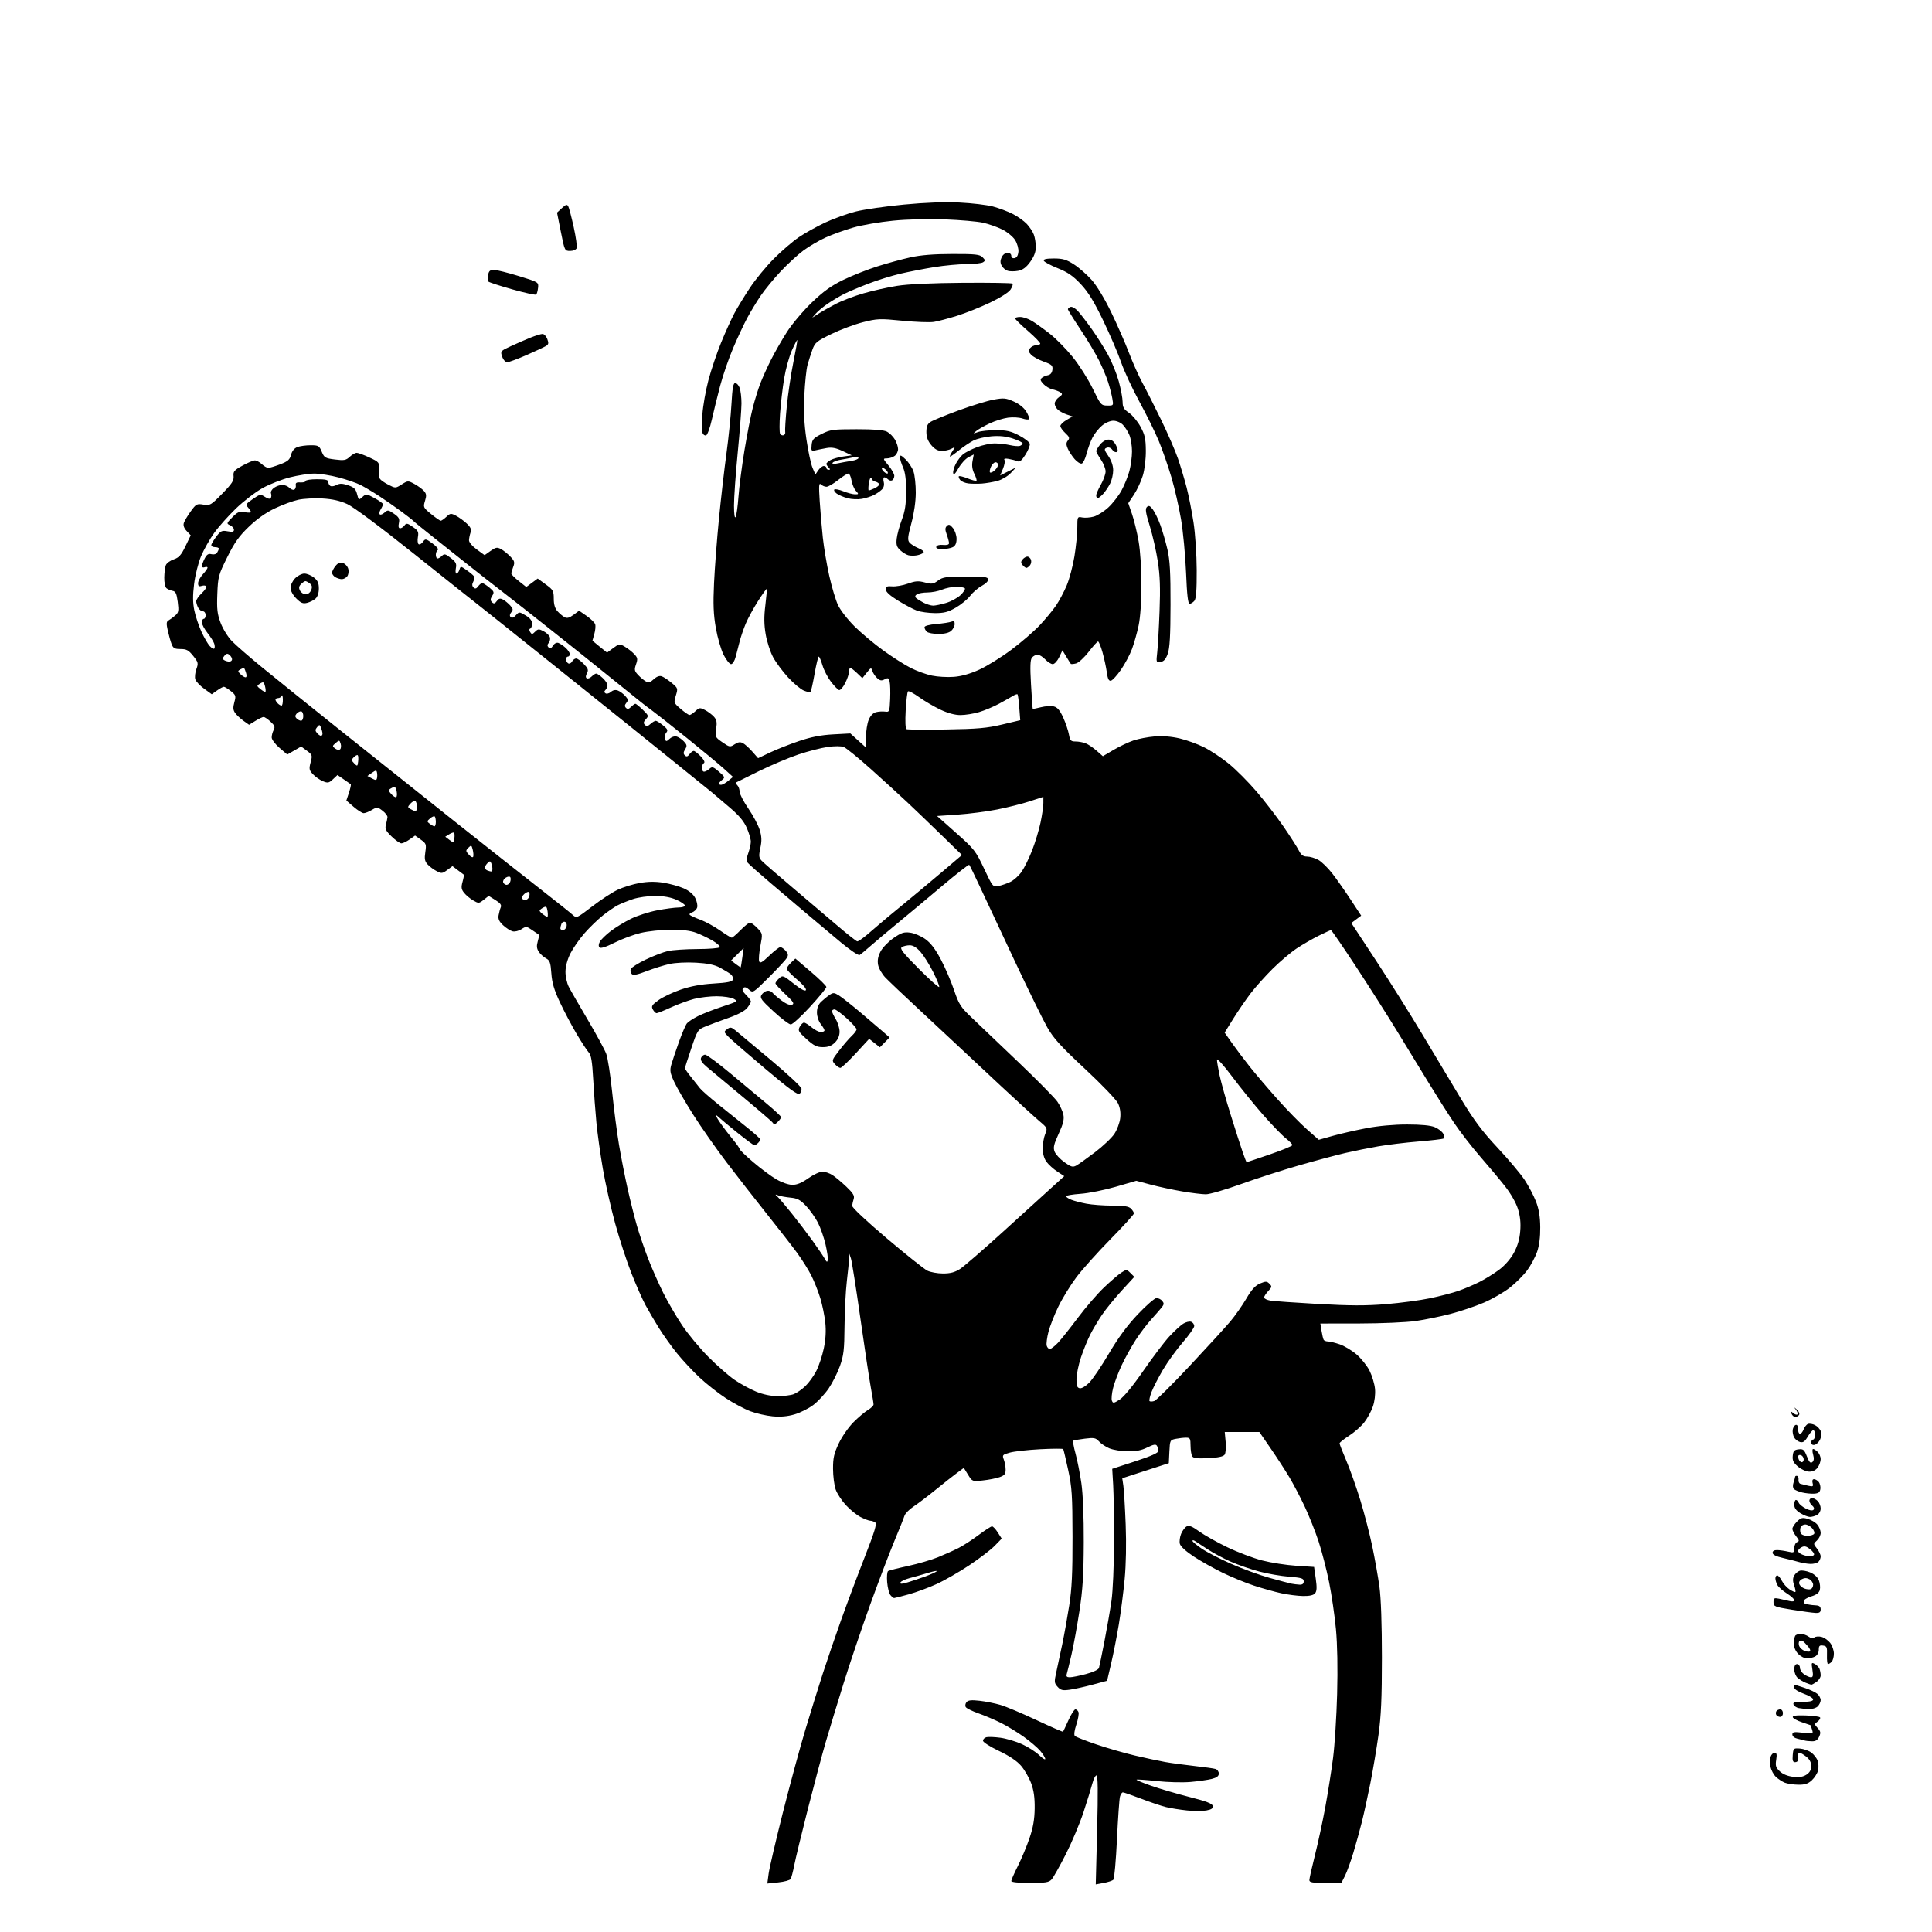 <svg version="1.1" xmlns="http://www.w3.org/2000/svg" xmlns:xlink="http://www.w3.org/1999/xlink" width="1024" height="1024" viewBox="0 0 1024 1024"><path stroke="none" fill="black" fill-rule="evenodd" d="M584.965,998.006L580.768,998.774L581.503,969.887C582.024,949.413 581.923,941.0 581.157,941.0C580.563,941.0 579.585,942.913 578.984,945.25C578.383,947.587 576.287,954.389 574.325,960.365C572.363,966.341 568.13,976.411 564.919,982.742C561.708,989.074 558.317,995.097 557.385,996.127C555.947,997.716 554.198,998.0 545.845,998.0C539.788,998.0 536.0,997.606 536.0,996.975C536.0,996.411 537.573,992.826 539.496,989.008C541.419,985.19 544.185,978.563 545.642,974.283C547.57,968.622 548.321,964.319 548.396,958.5C548.47,952.785 547.935,948.975 546.521,945.162C545.432,942.227 543.042,938.072 541.208,935.93C539.006,933.357 535.011,930.675 529.437,928.027C524.797,925.822 521.0,923.392 521.0,922.626C521.0,921.86 521.816,921.02 522.814,920.759C523.812,920.498 527.169,920.629 530.274,921.05C533.379,921.472 538.525,923.007 541.71,924.462C544.894,925.918 548.962,928.522 550.75,930.25C552.538,931.978 554.0,932.889 554.0,932.273C554.0,931.657 552.823,929.754 551.384,928.044C549.945,926.334 545.971,922.94 542.553,920.501C539.136,918.062 533.675,914.745 530.42,913.13C527.164,911.514 521.83,909.254 518.566,908.107C515.302,906.96 512.29,905.47 511.873,904.794C511.456,904.119 511.633,902.942 512.267,902.178C513.133,901.135 514.857,900.952 519.187,901.442C522.359,901.8 527.327,902.789 530.227,903.638C533.127,904.488 541.723,908.106 549.329,911.679C556.935,915.252 563.28,918.024 563.43,917.838C563.58,917.652 564.87,914.913 566.296,911.75C567.722,908.587 569.378,906.0 569.976,906.0C570.574,906.0 571.315,906.658 571.624,907.463C571.933,908.267 571.419,911.233 570.483,914.053C569.448,917.168 569.14,919.54 569.698,920.098C570.204,920.604 575.307,922.612 581.038,924.561C586.77,926.51 595.968,929.168 601.48,930.468C606.991,931.767 614.2,933.31 617.5,933.895C620.8,934.481 627.775,935.431 633.0,936.006C638.225,936.581 643.288,937.295 644.25,937.593C645.212,937.891 646.0,938.987 646.0,940.029C646.0,941.382 644.928,942.195 642.25,942.875C640.188,943.398 635.09,944.122 630.922,944.483C626.755,944.843 618.72,944.629 613.068,944.007C607.415,943.385 602.614,943.052 602.4,943.267C602.185,943.482 605.72,944.953 610.255,946.536C614.79,948.119 623.894,950.784 630.487,952.459C639.404,954.723 642.557,955.936 642.799,957.194C643.04,958.445 642.172,959.065 639.47,959.572C637.46,959.949 632.819,959.951 629.158,959.578C625.496,959.204 620.475,958.399 618.0,957.79C615.525,957.18 609.579,955.178 604.788,953.341C599.996,951.503 595.661,950.0 595.154,950.0C594.648,950.0 593.952,951.013 593.609,952.25C593.265,953.487 592.548,963.693 592.014,974.928C591.481,986.163 590.62,995.78 590.102,996.298C589.585,996.815 587.273,997.584 584.965,998.006zM412.507,997.711L406.701,998.311L407.4,993.045C407.784,990.148 411.185,975.566 414.957,960.639C418.729,945.713 424.122,925.85 426.941,916.5C429.76,907.15 433.887,893.875 436.113,887.0C438.338,880.125 442.642,867.525 445.677,859.0C448.712,850.475 454.341,835.451 458.185,825.613C463.695,811.51 464.891,807.546 463.837,806.878C463.102,806.412 461.92,806.024 461.21,806.015C460.501,806.007 458.231,805.138 456.165,804.084C454.1,803.031 450.577,800.18 448.337,797.75C446.097,795.32 443.655,791.57 442.91,789.416C442.165,787.262 441.544,782.35 441.53,778.5C441.509,772.723 442.043,770.364 444.584,764.997C446.278,761.421 449.789,756.369 452.387,753.771C454.984,751.174 458.435,748.265 460.055,747.309C461.675,746.352 463.0,745.041 463.0,744.395C463.0,743.749 462.347,739.684 461.549,735.36C460.751,731.037 458.247,714.45 455.985,698.5C453.722,682.55 451.486,668.375 451.015,667.0L450.158,664.5L450.062,667.0C450.009,668.375 449.464,673.775 448.852,679.0C448.239,684.225 447.684,695.025 447.619,703.0C447.517,715.403 447.166,718.44 445.193,724.0C443.925,727.575 441.252,732.907 439.253,735.85C437.255,738.792 433.602,742.739 431.137,744.622C428.671,746.504 424.17,748.767 421.135,749.649C417.369,750.744 413.671,751.072 409.492,750.682C406.124,750.367 400.829,749.16 397.727,747.999C394.624,746.838 388.778,743.729 384.735,741.09C380.693,738.451 374.411,733.51 370.776,730.11C367.141,726.709 361.734,720.906 358.76,717.214C355.786,713.521 351.476,707.479 349.184,703.786C346.891,700.094 343.705,694.651 342.104,691.691C340.502,688.732 337.163,681.178 334.684,674.905C332.204,668.632 328.322,656.75 326.058,648.5C323.793,640.25 320.854,627.2 319.527,619.5C318.199,611.8 316.659,600.775 316.104,595.0C315.549,589.225 314.785,578.901 314.407,572.058C313.885,562.602 313.326,559.193 312.077,557.853C311.174,556.883 308.288,552.48 305.664,548.07C303.04,543.659 299.051,536.117 296.798,531.31C293.691,524.68 292.587,520.956 292.224,515.886C291.813,510.136 291.415,509.025 289.379,507.935C288.078,507.239 286.354,505.663 285.548,504.433C284.448,502.755 284.318,501.379 285.024,498.915C285.542,497.11 285.861,495.569 285.733,495.492C285.605,495.415 284.022,494.331 282.216,493.084C279.082,490.919 278.814,490.892 276.371,492.492C274.938,493.431 272.863,493.926 271.656,493.616C270.47,493.312 268.22,491.866 266.655,490.403C264.542,488.427 263.927,487.069 264.264,485.122C264.513,483.68 265.033,481.766 265.42,480.869C265.93,479.684 265.151,478.638 262.568,477.042L259.013,474.845L256.388,476.909C253.858,478.9 253.657,478.911 250.777,477.237C249.135,476.282 246.977,474.477 245.983,473.226C244.496,471.356 244.35,470.318 245.16,467.382C245.702,465.419 246,463.713 245.823,463.592C245.645,463.471 244.222,462.405 242.661,461.222L239.822,459.072L237.04,461.128C234.478,463.022 234.031,463.067 231.377,461.695C229.792,460.875 227.655,459.276 226.628,458.142C225.131,456.488 224.893,455.199 225.427,451.64C226.048,447.5 225.888,447.056 223.046,445.033L220.0,442.864L217.096,444.932C215.498,446.069 213.542,447 212.749,447C211.956,447 209.628,445.369 207.576,443.377C204.476,440.366 203.963,439.309 204.54,437.127C204.923,435.682 205.295,433.888 205.368,433.141C205.441,432.393 204.256,430.837 202.735,429.684C200.082,427.672 199.852,427.656 197.08,429.293C195.491,430.232 193.548,431 192.762,431C191.976,431 189.589,429.492 187.457,427.649L183.581,424.299L184.952,420.144C185.706,417.86 186.138,415.847 185.912,415.671C185.685,415.496 184.009,414.322 182.186,413.062L178.871,410.772L176.475,413.024C174.346,415.023 173.749,415.139 171.138,414.057C169.521,413.387 167.163,411.738 165.899,410.393C163.847,408.208 163.712,407.529 164.643,404.045C165.632,400.337 165.534,400.031 162.658,397.905L159.631,395.668L155.944,397.79L152.257,399.912L148.128,396.378C145.858,394.434 144,391.95 144,390.856C144,389.763 144.468,387.994 145.041,386.924C145.888,385.34 145.583,384.518 143.395,382.49C141.917,381.12 140.264,380.0 139.722,380C139.18,380 137.225,380.934 135.378,382.075L132.02,384.151L129.028,382.02C127.382,380.848 125.399,378.98 124.62,377.868C123.53,376.312 123.435,375.008 124.207,372.213C125.134,368.854 124.994,368.406 122.355,366.295C120.785,365.038 119.119,364.008 118.654,364.005C118.189,364.002 116.557,364.891 115.027,365.98L112.246,367.961L108.208,365.036C105.987,363.427 103.877,361.187 103.519,360.059C103.161,358.931 103.416,356.492 104.085,354.64C105.212,351.524 105.087,351.002 102.402,347.637C99.986,344.609 98.868,344 95.725,344C92.569,344 91.787,343.569 90.95,341.369C90.4,339.921 89.49,336.688 88.929,334.184C88.114,330.547 88.188,329.474 89.294,328.855C90.056,328.429 91.633,327.274 92.798,326.29C94.671,324.708 94.834,323.864 94.208,319.013C93.642,314.623 93.1,313.453 91.5,313.156C90.4,312.952 88.938,312.328 88.25,311.77C87.554,311.205 87.031,308.703 87.07,306.128C87.109,303.582 87.482,300.628 87.899,299.563C88.316,298.497 90.197,297.11 92.079,296.48C94.837,295.557 96.042,294.21 98.297,289.533L101.095,283.73L98.953,281.45C97.548,279.955 97.028,278.488 97.441,277.187C97.787,276.096 99.433,273.322 101.098,271.024C103.933,267.11 104.358,266.884 107.812,267.46C111.321,268.046 111.805,267.764 117.804,261.638C122.958,256.374 124.052,254.687 123.804,252.382C123.538,249.916 124.127,249.217 128.5,246.805C131.25,245.288 134.203,244.036 135.061,244.023C135.92,244.011 137.589,244.9 138.77,246C139.95,247.1 141.498,248 142.208,247.999C142.919,247.999 145.738,247.149 148.473,246.11C152.561,244.557 153.59,243.661 154.261,241.071C154.784,239.053 155.985,237.576 157.604,236.96C158.993,236.432 162.149,236 164.616,236C168.779,236.0 169.205,236.247 170.533,239.426C171.855,242.589 172.392,242.905 177.538,243.548C182.402,244.156 183.399,243.974 185.37,242.122C186.612,240.955 188.275,240.004 189.064,240.01C189.854,240.015 192.881,241.128 195.792,242.483C200.922,244.871 201.077,245.064 200.858,248.772C200.734,250.876 200.971,253.144 201.384,253.813C201.798,254.481 203.819,255.887 205.876,256.937C209.588,258.83 209.642,258.829 212.919,256.755C216.147,254.711 216.296,254.704 219.586,256.476C221.437,257.473 223.711,259.129 224.64,260.155C226.035,261.696 226.144,262.623 225.269,265.476C224.243,268.817 224.35,269.046 228.523,272.465C230.895,274.409 233.182,276 233.604,276C234.026,276 235.367,275.065 236.584,273.922C238.625,272.004 239.016,271.957 241.648,273.321C243.217,274.134 245.766,275.974 247.314,277.411C249.485,279.427 249.959,280.534 249.391,282.261C248.985,283.493 248.619,285.322 248.577,286.327C248.533,287.372 250.285,289.456 252.673,291.2L256.846,294.246L260.004,291.997C262.745,290.045 263.474,289.916 265.529,291.016C266.831,291.712 269.061,293.498 270.484,294.983C272.711,297.308 272.927,298.062 272.035,300.407C271.466,301.905 271.0,303.513 271.0,303.981C271,304.449 272.784,306.245 274.965,307.972L278.929,311.112L281.958,308.873L284.987,306.633L289.244,309.733C293.155,312.582 293.5,313.195 293.5,317.304C293.5,320.361 294.129,322.473 295.489,323.98C296.583,325.193 298.268,326.608 299.235,327.126C300.524,327.815 301.782,327.481 303.96,325.872L306.927,323.678L310.933,326.453C313.136,327.98 315.175,329.975 315.464,330.887C315.754,331.8 315.543,334.108 314.995,336.016C314.448,337.925 314.0,339.527 314.0,339.576C314.0,339.625 315.744,341.067 317.876,342.78L321.753,345.896L325.027,343.48C328.205,341.135 328.386,341.115 331.21,342.782C332.81,343.727 335.046,345.486 336.178,346.691C337.968,348.595 338.09,349.304 337.109,352.116C336.114,354.972 336.247,355.635 338.241,357.768C339.483,359.096 341.33,360.631 342.344,361.178C343.764,361.942 344.724,361.669 346.509,359.991C347.974,358.616 349.507,358.038 350.665,358.427C351.674,358.766 354.053,360.333 355.952,361.91C359.319,364.707 359.374,364.873 358.213,368.639C357.045,372.431 357.09,372.558 360.762,375.712C362.818,377.479 364.921,378.942 365.436,378.962C365.95,378.983 367.367,378.065 368.584,376.922C370.624,375.004 371.017,374.958 373.65,376.319C375.22,377.131 377.345,378.724 378.372,379.858C379.862,381.505 380.106,382.806 379.582,386.299C378.946,390.545 379.045,390.759 382.879,393.416C386.665,396.04 386.939,396.086 389.349,394.507C391.236,393.271 392.349,393.117 393.796,393.891C394.857,394.459 397.094,396.482 398.767,398.387L401.808,401.851L408.154,398.835C411.644,397.177 418.55,394.449 423.5,392.774C429.927,390.599 435.103,389.587 441.605,389.235L450.709,388.743L454.855,392.488L459,396.233L459.0,390.584C459.0,387.478 459.645,383.391 460.434,381.503C461.341,379.334 462.772,377.844 464.326,377.454C465.677,377.115 467.845,376.987 469.142,377.169C471.402,377.486 471.512,377.211 471.801,370.521C471.966,366.682 471.843,362.51 471.526,361.249C471.033,359.284 470.657,359.113 468.892,360.058C467.263,360.929 466.439,360.802 464.942,359.448C463.902,358.506 462.755,356.804 462.394,355.665C461.766,353.688 461.629,353.728 459.404,356.518L457.072,359.443L454.231,356.721C452.669,355.225 451.078,354 450.695,354C450.313,354.0 450.0,354.918 450.0,356.04C450.0,357.162 449.076,359.891 447.946,362.105C446.817,364.319 445.354,365.954 444.696,365.737C444.038,365.52 442.102,363.515 440.393,361.281C438.684,359.047 436.673,355.144 435.924,352.609C435.176,350.074 434.293,348 433.963,348C433.633,348.0 432.637,352.094 431.75,357.098C430.863,362.102 429.896,366.437 429.601,366.732C429.306,367.028 427.696,366.703 426.025,366.01C424.353,365.318 420.626,362.196 417.743,359.073C414.859,355.951 411.273,351.128 409.774,348.357C408.275,345.585 406.502,340.133 405.835,336.241C404.942,331.038 404.893,326.957 405.648,320.832C406.213,316.249 406.547,312.336 406.391,312.137C406.234,311.937 404.137,314.862 401.73,318.637C399.324,322.411 396.417,327.75 395.271,330.5C394.125,333.25 392.695,337.413 392.093,339.75C391.492,342.087 390.533,345.8 389.961,348.0C389.354,350.341 388.324,352.0 387.478,352C386.684,352 384.905,349.773 383.525,347.05C382.146,344.328 380.289,337.915 379.399,332.8C378.139,325.556 377.931,320.295 378.458,309.0C378.83,301.025 380,285.702 381.059,274.948C382.117,264.194 383.902,248.669 385.024,240.448C386.147,232.227 387.345,220.438 387.686,214.25C388.158,205.685 388.633,203.0 389.678,203.0C390.432,203.0 391.488,204.154 392.025,205.565C392.561,206.976 392.999,210.688 392.998,213.815C392.997,216.942 392.098,228.725 391.0,240.0C389.902,251.275 389.017,263.875 389.032,268.0C389.05,272.577 389.388,274.915 389.899,274.0C390.361,273.175 391.038,268.335 391.405,263.243C391.772,258.152 393.195,247.15 394.566,238.793C395.938,230.436 397.937,220.202 399.008,216.05C400.08,211.897 401.877,206.107 403.001,203.181C404.124,200.256 406.669,194.631 408.654,190.681C410.64,186.732 414.464,180.066 417.153,175.868C419.841,171.671 425.744,164.684 430.271,160.341C436.492,154.373 440.574,151.441 447.0,148.326C451.675,146.059 459.775,142.848 465.0,141.19C470.225,139.533 478.1,137.381 482.5,136.408C488.04,135.184 494.885,134.633 504.761,134.617C516.997,134.596 519.268,134.84 520.761,136.333C522.283,137.855 522.313,138.191 521.0,139.021C520.175,139.543 516.233,139.976 512.239,139.985C508.246,139.993 500.597,140.705 495.241,141.567C489.885,142.429 481.774,144.003 477.216,145.066C472.657,146.129 464.961,148.531 460.113,150.403C455.264,152.276 449.467,154.741 447.231,155.882C444.994,157.023 441.207,159.278 438.815,160.892C436.424,162.506 433.574,164.855 432.483,166.111L430.5,168.396L434.0,166.158C435.925,164.927 440.067,162.592 443.203,160.969C446.34,159.346 452.86,156.873 457.692,155.473C462.523,154.072 470.532,152.287 475.488,151.505C481.241,150.597 493.818,150.012 510.265,149.889C524.436,149.783 536.309,149.976 536.65,150.317C536.992,150.658 536.527,152.073 535.618,153.46C534.641,154.952 530.191,157.784 524.733,160.39C519.655,162.814 511.775,165.965 507.221,167.392C502.668,168.818 497.161,170.27 494.983,170.619C492.805,170.967 485.28,170.684 478.262,169.99C466.313,168.808 464.985,168.858 457.413,170.774C452.966,171.9 445.448,174.708 440.707,177.014C432.817,180.851 431.959,181.558 430.584,185.353C429.757,187.634 428.588,191.3 427.986,193.5C427.383,195.7 426.634,202.9 426.32,209.5C425.909,218.159 426.219,224.682 427.435,232.927C428.362,239.212 429.808,245.962 430.647,247.927L432.174,251.5L433.709,249.25C434.553,248.012 435.864,247 436.622,247C437.38,247 438.0,247.45 438.0,248.0C438.0,248.55 438.54,249 439.2,249C440.133,249 440.133,248.733 439.2,247.8C438.54,247.14 438,246.256 438,245.835C438.0,245.415 439.012,244.513 440.25,243.831C441.488,243.149 444.525,242.31 447.0,241.966L451.5,241.341L446.648,239.078C443.03,237.392 440.867,236.984 438.148,237.476C436.141,237.839 433.455,238.388 432.177,238.695C430.054,239.205 429.882,238.964 430.177,235.877C430.458,232.943 431.155,232.172 435.5,230.0C440.098,227.701 441.594,227.5 454.095,227.5C463.484,227.5 468.459,227.911 470.176,228.828C471.543,229.559 473.413,231.428 474.331,232.983C475.249,234.537 476.0,236.815 476.0,238.044C476.0,239.274 475.212,240.877 474.25,241.608C473.288,242.339 471.455,242.951 470.177,242.968C467.878,243 467.885,243.037 470.927,246.728C472.617,248.778 474.0,251.227 474.0,252.169C474.0,253.111 473.511,254.184 472.913,254.554C472.315,254.923 471.325,254.725 470.713,254.113C470.101,253.501 469.191,253 468.692,253C468.192,253 468.057,254.092 468.392,255.428C468.785,256.991 468.434,258.423 467.406,259.451C466.529,260.329 464.616,261.651 463.155,262.39C461.695,263.128 458.819,264.037 456.765,264.409C454.71,264.781 451.322,264.625 449.234,264.063C447.146,263.501 444.553,262.393 443.471,261.602C442.389,260.811 441.821,259.845 442.21,259.457C442.599,259.068 444.745,259.481 446.979,260.375C449.213,261.269 452.001,262 453.175,262.0C455.2,262 455.222,261.903 453.612,260.124C452.678,259.092 451.65,256.617 451.326,254.624C451.003,252.631 450.235,251.004 449.619,251.01C449.004,251.015 446.524,252.59 444.109,254.51C441.694,256.429 438.972,258 438.059,258C437.147,258 435.819,257.438 435.109,256.75C434.055,255.73 433.936,257.341 434.459,265.5C434.812,271.0 435.56,279.775 436.121,285.0C436.682,290.225 438.21,299.291 439.517,305.147C440.824,311.003 442.901,317.978 444.134,320.647C445.378,323.339 449.298,328.397 452.938,332.006C456.547,335.584 463.444,341.356 468.264,344.833C473.084,348.311 479.609,352.46 482.764,354.055C485.919,355.649 490.966,357.467 493.979,358.095C496.993,358.723 502.237,359.014 505.633,358.741C509.7,358.415 514.314,357.095 519.154,354.873C523.194,353.018 530.775,348.306 536.0,344.403C541.225,340.5 547.999,334.65 551.053,331.403C554.107,328.156 557.996,323.465 559.694,320.977C561.393,318.49 563.95,313.682 565.377,310.293C566.803,306.903 568.65,299.939 569.481,294.815C570.312,289.692 570.994,282.86 570.996,279.633C571,273.842 571.033,273.773 573.624,274.269C575.068,274.544 577.815,274.338 579.729,273.809C581.643,273.281 585.106,271.1 587.425,268.962C589.743,266.825 592.899,262.764 594.437,259.938C595.975,257.112 597.851,252.482 598.605,249.65C599.359,246.817 599.982,242.123 599.988,239.218C599.995,236.313 599.364,232.415 598.588,230.556C597.811,228.696 596.236,226.236 595.088,225.088C593.923,223.923 591.708,223 590.077,223C588.38,223 585.844,224.102 584.033,225.626C582.317,227.07 580.054,229.934 579.004,231.991C577.955,234.048 576.562,237.855 575.908,240.451C575.254,243.047 574.123,245.399 573.393,245.679C572.663,245.959 570.947,244.909 569.579,243.344C568.21,241.78 566.566,239.262 565.924,237.749C565.017,235.611 565.036,234.662 566.011,233.487C567.05,232.234 566.814,231.557 564.633,229.535C563.185,228.193 562.003,226.512 562.006,225.798C562.01,225.084 563.472,223.652 565.256,222.615L568.5,220.73L565.5,219.735C563.85,219.187 561.712,218.053 560.75,217.215C559.788,216.376 559.0,214.885 559.0,213.902C559.0,212.918 560.013,211.4 561.25,210.529C563.169,209.177 563.279,208.797 562.0,207.945C561.175,207.395 559.294,206.683 557.82,206.362C556.346,206.041 554.194,204.771 553.037,203.539C551.368,201.762 551.198,201.085 552.217,200.258C552.923,199.684 554.4,199.05 555.5,198.849C556.768,198.617 557.608,197.558 557.796,195.955C558.055,193.744 557.473,193.206 553.141,191.648C550.418,190.669 547.41,189.006 546.457,187.952C545.041,186.388 544.954,185.76 545.984,184.519C546.678,183.683 548.063,183 549.063,183C550.064,183 551.092,182.66 551.349,182.245C551.606,181.829 548.708,178.792 544.909,175.495C541.11,172.198 538.002,169.162 538.001,168.75C538,168.338 539.237,168.002 540.75,168.004C542.263,168.006 545.075,168.966 547.0,170.138C548.925,171.309 553.155,174.345 556.4,176.884C559.645,179.423 565.104,184.967 568.532,189.204C571.96,193.441 576.73,200.96 579.132,205.913C583.333,214.574 583.629,214.92 586.861,214.959C590.201,215 590.218,214.976 589.562,211.25C589.199,209.188 588.186,205.25 587.311,202.5C586.436,199.75 584.258,194.575 582.471,191.0C580.684,187.425 576.247,180.022 572.611,174.548C568.975,169.075 566.0,164.285 566.0,163.905C566.0,163.525 566.623,162.975 567.385,162.682C568.147,162.39 569.888,163.354 571.255,164.825C572.621,166.296 575.972,170.65 578.701,174.5C581.43,178.35 585.289,184.454 587.277,188.064C589.264,191.674 591.815,197.965 592.945,202.044C594.075,206.123 595.003,211.044 595.007,212.98C595.012,215.849 595.634,216.922 598.365,218.782C600.209,220.037 602.962,223.352 604.484,226.149C606.794,230.392 607.263,232.497 607.319,238.867C607.358,243.273 606.687,248.833 605.732,252.02C604.822,255.055 602.712,259.602 601.042,262.122L598.006,266.706L599.99,272.471C601.081,275.642 602.653,282.121 603.484,286.869C604.371,291.94 604.988,301.48 604.979,310.0C604.971,318.855 604.393,327.225 603.496,331.5C602.688,335.35 601.101,340.975 599.97,344.0C598.839,347.025 596.202,351.975 594.11,355.0C592.017,358.025 589.626,360.633 588.795,360.796C587.684,361.014 587.111,359.828 586.63,356.319C586.27,353.694 585.247,348.948 584.356,345.773C583.465,342.598 582.4,340.0 581.99,340.0C581.579,340.0 579.329,342.481 576.989,345.514C574.649,348.547 571.649,351.301 570.321,351.634C568.993,351.968 567.755,352.074 567.569,351.87C567.383,351.667 566.307,349.964 565.177,348.087L563.123,344.674L561.376,348.337C560.414,350.356 558.893,352 557.989,352C557.087,352 555.292,350.875 554.0,349.5C552.708,348.125 550.885,347.0 549.948,347C549.011,347 547.679,347.682 546.988,348.515C546.036,349.661 545.906,353.123 546.454,362.765C546.851,369.769 547.264,375.59 547.371,375.699C547.477,375.808 549.451,375.419 551.756,374.834C554.061,374.249 557.117,374.064 558.546,374.422C560.449,374.9 561.776,376.469 563.504,380.287C564.801,383.154 566.169,387.188 566.543,389.25C567.139,392.537 567.571,393.0 570.046,393.0C571.599,393.0 573.974,393.42 575.324,393.933C576.674,394.446 579.299,396.201 581.158,397.834L584.538,400.801L590.215,397.459C593.338,395.62 598.054,393.38 600.696,392.482C603.338,391.583 608.425,390.611 612.0,390.321C616.197,389.982 620.892,390.358 625.25,391.383C628.963,392.257 634.813,394.381 638.25,396.105C641.688,397.829 647.555,401.725 651.288,404.764C655.022,407.803 661.591,414.387 665.885,419.395C670.18,424.403 676.63,432.775 680.219,438.0C683.808,443.225 687.489,448.962 688.398,450.75C689.656,453.224 690.706,454 692.791,454C694.298,454 696.971,454.787 698.73,455.75C700.49,456.712 703.858,459.999 706.215,463.054C708.572,466.109 712.966,472.367 715.979,476.962L721.459,485.315L718.842,487.269L716.224,489.223L729.473,509.362C736.76,520.438 747.815,538.05 754.039,548.5C760.264,558.95 769.386,574.166 774.311,582.313C781.306,593.886 785.554,599.574 793.729,608.313C799.484,614.466 805.935,622.134 808.064,625.354C810.192,628.574 812.912,633.749 814.107,636.854C815.648,640.858 816.301,644.826 816.352,650.5C816.399,655.682 815.813,660.262 814.688,663.5C813.732,666.25 811.387,670.63 809.477,673.234C807.567,675.837 803.428,679.989 800.279,682.461C797.13,684.932 790.908,688.521 786.452,690.435C781.995,692.349 774.027,695.039 768.744,696.411C763.461,697.784 755.17,699.477 750.319,700.174C745.469,700.871 732.123,701.454 720.662,701.471L699.825,701.5L700.449,705.405C700.792,707.552 701.308,709.69 701.596,710.155C701.883,710.62 702.911,711.0 703.881,711.0C704.85,711.0 707.636,711.681 710.072,712.512C712.507,713.344 716.529,715.761 719.009,717.884C721.488,720.006 724.6,723.911 725.924,726.561C727.247,729.212 728.535,733.51 728.785,736.114C729.059,738.968 728.614,742.685 727.663,745.476C726.796,748.021 724.715,751.834 723.04,753.949C721.365,756.065 717.745,759.238 714.997,761.002C712.249,762.766 710.0,764.572 710.0,765.016C710.0,765.46 711.595,769.55 713.545,774.106C715.495,778.661 718.839,788.085 720.977,795.047C723.115,802.01 725.98,813.06 727.345,819.603C728.709,826.146 730.415,835.775 731.135,841.0C731.958,846.968 732.443,860.909 732.441,878.5C732.439,899.97 732.019,909.532 730.638,919.5C729.648,926.65 727.718,938.125 726.35,945.0C724.981,951.875 722.963,961.1 721.866,965.5C720.768,969.9 718.719,977.325 717.312,982.0C715.905,986.675 713.9,992.188 712.857,994.25L710.959,998.0L702.48,998.0C695.593,998.0 694.0,997.717 694.0,996.494C694.0,995.665 695.333,989.703 696.963,983.244C698.593,976.785 701.062,965.317 702.449,957.76C703.837,950.202 705.683,938.502 706.552,931.76C707.421,925.017 708.391,909.785 708.708,897.911C709.073,884.208 708.842,871.606 708.075,863.411C707.41,856.31 705.774,845.1 704.438,838.5C703.102,831.9 700.605,822.225 698.888,817.0C697.171,811.775 693.859,803.45 691.529,798.5C689.198,793.55 685.538,786.559 683.396,782.964C681.253,779.37 676.8,772.507 673.5,767.714L667.5,759L658.322,759L649.145,759.0L649.623,764.25C649.886,767.138 649.651,770.165 649.101,770.978C648.408,772.001 645.736,772.575 640.43,772.843C634.705,773.133 632.541,772.885 631.896,771.865C631.42,771.114 631.024,768.587 631.015,766.25C631.002,762.447 630.75,762.0 628.625,762.0C627.319,762.0 624.864,762.277 623.17,762.616C620.174,763.215 620.081,763.4 619.795,769.366L619.5,775.5L607.159,779.5L594.818,783.5L595.406,787.5C595.729,789.7 596.281,798.925 596.632,808.0C597.026,818.189 596.817,829.281 596.086,837.0C595.435,843.875 594.043,854.675 592.992,861.0C591.942,867.325 590.114,876.627 588.93,881.67L586.777,890.841L579.114,892.909C574.9,894.046 569.436,895.253 566.973,895.59C563.199,896.108 562.189,895.866 560.551,894.056C558.76,892.077 558.706,891.457 559.869,886.204C560.563,883.067 561.978,876.45 563.014,871.5C564.05,866.55 565.708,857.325 566.699,851.0C568.092,842.104 568.489,833.84 568.453,814.5C568.412,792.394 568.145,788.292 566.146,779.062C564.903,773.321 563.729,768.371 563.539,768.062C563.348,767.753 557.861,767.778 551.346,768.118C544.831,768.457 537.604,769.258 535.286,769.897C531.32,770.989 531.128,771.207 532.036,773.594C532.566,774.989 533.0,777.407 533.0,778.967C533.0,781.268 532.386,782.019 529.75,782.941C527.962,783.566 523.984,784.341 520.909,784.664C515.334,785.25 515.313,785.242 513.083,781.633L510.846,778.015L507.173,780.724C505.153,782.214 500.125,786.18 496.0,789.537C491.875,792.895 486.602,796.898 484.282,798.433C481.962,799.968 479.768,802.186 479.407,803.362C479.046,804.538 476.591,810.675 473.952,817.0C471.314,823.325 465.581,838.4 461.213,850.5C456.845,862.6 450.532,881.275 447.185,892.0C443.839,902.725 439.529,916.9 437.608,923.5C435.688,930.1 431.426,946.075 428.138,959.0C424.85,971.925 421.628,985.247 420.978,988.605C420.328,991.964 419.463,995.251 419.055,995.912C418.647,996.572 415.7,997.382 412.507,997.711zM953.104,945.937C950.572,945.902 947.375,945.425 946.001,944.877C944.626,944.328 942.495,942.935 941.266,941.78C940.036,940.625 938.756,938.216 938.42,936.427C938.085,934.638 938.108,932.235 938.472,931.087C938.837,929.939 939.785,929.0 940.579,929.0C941.688,929.0 941.885,929.872 941.426,932.75C940.924,935.901 941.232,936.878 943.352,938.866C944.947,940.362 947.546,941.42 950.418,941.744C953.649,942.108 955.688,941.779 957.48,940.605C959.216,939.468 960.0,938.05 960.0,936.05C960.0,934.103 959.131,932.462 957.365,931.073C955.916,929.933 954.321,929.0 953.821,929.0C953.321,929.0 952.985,929.562 953.075,930.25C953.164,930.938 953.184,932.062 953.118,932.75C953.053,933.438 952.298,934.0 951.44,934.0C950.248,934.0 949.953,933.114 950.19,930.25C950.489,926.63 950.621,926.509 954.0,926.769C955.925,926.918 958.625,927.864 960.0,928.872C961.375,929.88 962.902,931.833 963.394,933.212C963.885,934.591 963.979,936.946 963.603,938.445C963.227,939.944 961.747,942.257 960.314,943.585C958.311,945.441 956.642,945.985 953.104,945.937zM960.271,922.921C958.747,922.878 957.05,922.692 956.5,922.509C955.95,922.325 954.263,921.902 952.75,921.568C951.132,921.212 950.0,920.295 950.0,919.343C950.0,917.967 950.835,917.823 955.573,918.38C961.024,919.02 961.131,918.985 960.449,916.767C960.065,915.52 959.695,914.449 959.626,914.387C959.557,914.325 957.503,913.622 955.062,912.824C952.622,912.027 950.448,910.843 950.231,910.193C949.948,909.344 951.855,909.071 956.996,909.226C960.934,909.345 964.39,909.823 964.678,910.288C964.965,910.753 964.374,911.737 963.363,912.476C961.584,913.777 961.586,913.885 963.422,915.914C964.999,917.656 965.126,918.427 964.18,920.504C963.348,922.33 962.299,922.979 960.271,922.921zM943.559,910.0C942.766,910.0 941.84,909.55 941.5,909.0C941.16,908.45 941.16,907.55 941.5,907.0C941.84,906.45 942.766,906.0 943.559,906.0C944.352,906.0 945.0,906.9 945.0,908.0C945.0,909.1 944.352,910.0 943.559,910.0zM958.679,905.864C956.93,905.789 954.526,905.538 953.335,905.305C952.144,905.073 950.92,904.234 950.616,903.442C950.176,902.294 951.18,902.0 955.531,902.0C959.275,902.0 961.0,901.601 961.0,900.735C961.0,900.039 958.75,898.67 956.0,897.694C953.096,896.662 951.0,895.306 951.0,894.459C951.0,893.656 951.145,893.0 951.322,893.0C951.499,893.0 953.861,893.737 956.572,894.638C959.282,895.539 962.288,896.959 963.25,897.793C964.212,898.627 965.0,900.108 965.0,901.084C965.0,902.059 964.293,903.564 963.429,904.429C962.564,905.293 960.427,905.939 958.679,905.864zM960.027,892.937C959.737,892.902 958.384,892.428 957.021,891.884C955.657,891.34 953.744,890.174 952.771,889.292C951.797,888.411 951.0,886.41 951.0,884.845C951.0,882.983 951.518,882.0 952.5,882.0C953.325,882.0 954.0,882.874 954.0,883.943C954.0,885.012 955,886.587 956.223,887.443C957.445,888.299 959.077,889.0 959.85,889.0C960.932,889.0 961.107,888.07 960.609,884.955C960.009,881.203 960.1,880.983 961.863,881.927C962.909,882.487 964.043,883.669 964.382,884.554C964.722,885.439 965.0,887.001 965.0,888.025C965.0,889.049 964,890.587 962.777,891.443C961.555,892.299 960.318,892.971 960.027,892.937zM567.018,889.0C568.203,889.0 572.058,888.231 575.585,887.291C579.367,886.283 582.19,884.95 582.466,884.041C582.723,883.194 584.028,876.875 585.364,870.0C586.701,863.125 588.381,853.45 589.097,848.5C589.836,843.387 590.42,829.998 590.449,817.5C590.477,805.4 590.275,791.675 590.0,787.0L589.5,778.5L601.747,774.5C610.216,771.734 613.991,770.037 613.982,769.0C613.975,768.175 613.619,766.948 613.19,766.274C612.6,765.345 611.359,765.568 608.071,767.195C604.946,768.741 602.018,769.313 597.615,769.238C594.252,769.181 589.916,768.466 587.98,767.65C586.044,766.833 583.576,765.189 582.497,763.996C580.761,762.078 579.897,761.907 575.017,762.514C571.983,762.891 569.22,763.371 568.879,763.579C568.537,763.788 569.053,766.827 570.025,770.333C570.997,773.839 572.401,780.936 573.146,786.104C573.987,791.944 574.467,803.826 574.413,817.5C574.345,834.846 573.859,842.548 572.118,853.907C570.903,861.83 569.015,872.18 567.923,876.907C566.831,881.633 565.697,886.288 565.402,887.25C565.006,888.541 565.43,889.0 567.018,889.0zM968.888,882.0C968.497,882.0 968.249,879.862 968.338,877.25C968.482,873.027 968.25,872.465 966.25,872.18C964.424,871.921 964.0,872.339 964.0,874.395C964.0,875.877 963.197,877.359 962.066,877.965C961.002,878.534 959.055,879.0 957.74,879.0C956.425,879.0 954.301,877.885 953.021,876.523C951.58,874.989 950.727,872.9 950.78,871.036C950.827,869.381 951.147,867.571 951.492,867.013C951.836,866.456 953.13,866.0 954.368,866.0C955.605,866.0 957.49,866.638 958.556,867.417C959.829,868.348 960.891,868.505 961.652,867.874C962.288,867.346 963.984,867.209 965.42,867.569C966.856,867.93 968.925,869.36 970.016,870.747C971.107,872.135 972.0,874.694 972.0,876.435C972.0,878.176 971.46,880.14 970.8,880.8C970.14,881.46 969.28,882.0 968.888,882.0zM959.315,875.283C959.763,875.018 959.313,873.834 958.315,872.651C957.317,871.468 956.054,870.181 955.508,869.792C954.963,869.402 954.161,869.439 953.726,869.874C953.29,870.31 953.237,871.453 953.606,872.416C953.976,873.379 955.228,874.527 956.389,874.966C957.55,875.406 958.867,875.548 959.315,875.283zM962.25,854.883C960.737,854.818 955.112,854.053 949.75,853.183C940.532,851.686 940.0,851.468 940.0,849.175C940.0,847.036 940.34,846.818 942.883,847.327C944.469,847.644 946.944,848.199 948.383,848.56C950.013,848.969 951.0,848.804 951.0,848.121C951.0,847.518 949.219,845.901 947.043,844.527C944.867,843.153 942.617,841.152 942.043,840.08C941.469,839.008 941.0,837.427 941.0,836.566C941.0,835.705 941.438,835.0 941.974,835.0C942.51,835.0 943.612,836.283 944.423,837.852C945.234,839.42 947.085,841.481 948.536,842.431C949.986,843.382 951.362,843.972 951.591,843.742C951.821,843.512 951.524,841.933 950.931,840.233C950.164,838.032 950.162,836.565 950.926,835.139C951.515,834.037 952.865,832.86 953.926,832.524C954.986,832.187 957.464,832.585 959.433,833.408C961.654,834.336 963.411,835.95 964.062,837.663C964.639,839.18 964.857,841.435 964.546,842.674C964.155,844.23 962.749,845.295 959.99,846.121C957.796,846.779 956.0,847.92 956.0,848.658C956.0,849.396 956.45,850.056 957.0,850.125C957.55,850.194 958.45,850.362 959.0,850.5C959.55,850.638 961.125,850.806 962.5,850.875C964.292,850.965 965.0,851.567 965.0,853.0C965.0,854.544 964.372,854.973 962.25,854.883zM473.893,847.0C473.536,847.0 472.662,846.298 471.95,845.439C471.237,844.581 470.456,841.489 470.214,838.568C469.972,835.648 470.204,832.992 470.73,832.667C471.257,832.341 475.996,831.142 481.261,830.001C486.527,828.86 493.684,826.769 497.166,825.354C500.648,823.94 505.529,821.752 508.013,820.493C510.497,819.235 515.285,816.134 518.652,813.602C522.019,811.071 525.231,809.0 525.789,809.0C526.347,809.0 527.729,810.462 528.861,812.25L530.919,815.499L527.209,819.307C525.169,821.401 519.107,826.042 513.737,829.62C508.367,833.198 500.55,837.686 496.365,839.593C492.18,841.5 485.558,843.947 481.648,845.03C477.739,846.114 474.249,847.0 473.893,847.0zM690.628,845.921C687.807,845.877 682.62,845.216 679.1,844.453C675.58,843.689 669.055,841.861 664.6,840.39C660.145,838.919 652.666,835.851 647.981,833.571C643.295,831.291 636.414,827.423 632.69,824.974C628.589,822.278 625.692,819.622 625.346,818.242C625.031,816.987 625.336,814.603 626.024,812.942C626.712,811.282 628.037,809.516 628.968,809.017C630.229,808.342 631.918,809.022 635.581,811.678C638.286,813.641 645.0,817.415 650.5,820.065C656.0,822.716 664.319,825.868 668.987,827.07C673.655,828.273 681.755,829.536 686.987,829.878L696.5,830.5L697.387,836.732C698.048,841.372 697.952,843.352 697.015,844.482C696.169,845.501 694.071,845.974 690.628,845.921zM959.75,842.262C960.438,842 961.0,840.95 961.0,839.928C961.0,838.906 960.1,837.589 959.0,837.0C957.597,836.249 956.414,836.243 955.037,836.98C953.824,837.63 953.304,838.629 953.676,839.599C954.007,840.462 955.228,841.521 956.389,841.952C957.55,842.384 959.062,842.523 959.75,842.262zM481.238,838.629C483.651,837.903 487.847,836.49 490.563,835.489C493.278,834.488 495.931,833.29 496.458,832.827C496.985,832.364 494.96,832.726 491.958,833.633C488.956,834.539 484.505,835.802 482.067,836.439C479.629,837.075 477.458,838.126 477.242,838.773C476.952,839.643 477.995,839.605 481.238,838.629zM688.75,839.884C690.315,839.965 691.0,839.436 691.0,838.148C691.0,836.558 689.905,836.21 683.25,835.682C678.987,835.344 671.9,834.118 667.5,832.957C663.1,831.797 656.35,829.469 652.5,827.785C648.65,826.101 643.025,823.098 640.0,821.112C636.975,819.125 633.938,817.14 633.25,816.7C632.562,816.26 632.012,816.26 632.026,816.7C632.04,817.14 634.267,819.002 636.974,820.838C639.681,822.674 646.757,826.317 652.698,828.933C658.639,831.549 667.775,834.876 673.0,836.327C678.225,837.778 683.4,839.146 684.5,839.367C685.6,839.587 687.513,839.82 688.75,839.884zM959.55,828.898C957.873,828.842 955.15,828.397 953.5,827.909C951.85,827.422 948.025,826.455 945.0,825.761C941.338,824.922 939.5,823.999 939.5,823.0C939.5,822.049 940.415,821.524 942.0,821.567C943.375,821.604 945.962,821.977 947.75,822.396C950.782,823.108 951.0,822.983 951.0,820.548C951.0,819.112 951.671,817.68 952.491,817.365C953.75,816.882 953.672,816.399 951.991,814.262C950.896,812.869 950.0,811.096 950.0,810.32C950.0,809.544 951.085,807.824 952.41,806.499C954.5,804.409 955.265,804.213 958.16,805.03C959.997,805.548 962.288,806.928 963.25,808.097C964.212,809.266 965.0,811.227 965.0,812.456C965.0,813.685 964.113,815.493 963.029,816.474C961.067,818.249 961.067,818.27 963.029,820.764C964.113,822.142 965.0,824.019 965.0,824.935C965.0,825.851 964.46,827.14 963.8,827.8C963.14,828.46 961.227,828.954 959.55,828.898zM959.191,824.937C960.121,824.971 961.138,824.586 961.451,824.08C961.763,823.574 960.842,822.234 959.403,821.102C957.394,819.522 956.347,819.279 954.893,820.057C953.852,820.614 953.0,821.519 953.0,822.067C953.0,822.616 954.013,823.471 955.25,823.969C956.487,824.466 958.261,824.902 959.191,824.937zM957.91,814.0C959.544,814.0 961.178,813.522 961.539,812.937C961.9,812.352 961.407,811.002 960.443,809.937C959.479,808.872 957.846,808.0 956.814,808.0C955.782,808.0 954.678,808.675 954.362,809.5C954.045,810.325 954.045,811.675 954.362,812.5C954.695,813.368 956.19,814.0 957.91,814.0zM959.316,803.996C958.317,803.994 956.038,803.101 954.25,802.011C951.97,800.621 951.0,799.279 951.0,797.515C951.0,796.132 951.402,795.0 951.893,795.0C952.384,795.0 953.036,795.651 953.342,796.448C953.647,797.244 955.322,798.632 957.063,799.533C959.009,800.539 960.587,800.813 961.157,800.243C961.727,799.673 961.49,798.822 960.542,798.035C959.694,797.331 959.0,796.135 959.0,795.378C959.0,794.62 959.643,794.0 960.429,794.0C961.214,794.0 962.564,794.707 963.429,795.571C964.293,796.436 965.0,798.22 965.0,799.536C965.0,800.879 964.151,802.384 963.066,802.965C962.002,803.534 960.314,803.998 959.316,803.996zM961.5,791.67C959.85,791.764 956.996,791.474 955.157,791.027C953.319,790.58 951.362,789.762 950.808,789.208C950.22,788.62 950.134,787.224 950.602,785.851C951.042,784.558 951.424,783.163 951.451,782.75C951.478,782.337 951.95,782.112 952.5,782.25C953.05,782.388 953.39,783.303 953.256,784.284C953.122,785.265 953.572,786.24 954.256,786.45C954.94,786.661 956.796,787.119 958.38,787.468C960.924,788.029 961.198,787.864 960.724,786.052C960.388,784.769 960.669,784.0 961.471,784.0C962.177,784.0 963.295,784.65 963.954,785.445C964.614,786.24 965.006,787.927 964.827,789.195C964.575,790.969 963.808,791.539 961.5,791.67zM959.02,780.0C957.382,780.0 954.811,778.871 953.023,777.366C950.546,775.281 949.956,774.083 950.197,771.616C950.448,769.035 950.982,768.445 953.302,768.179C955.761,767.896 956.301,768.356 957.703,771.926C958.915,775.012 959.607,775.741 960.566,774.945C961.445,774.216 961.573,772.998 960.985,770.948C960.517,769.316 960.523,768.0 960.998,768.0C961.471,768.0 962.564,768.707 963.429,769.571C964.293,770.436 965.0,772.136 965.0,773.349C965.0,774.562 964.299,776.555 963.443,777.777C962.45,779.195 960.849,780.0 959.02,780.0zM954.969,775.0C955.536,775.0 956.0,774.352 956.0,773.559C956.0,772.766 955.52,771.821 954.933,771.459C954.347,771.096 953.616,771.05 953.31,771.357C953.004,771.663 953.019,772.608 953.345,773.457C953.671,774.306 954.401,775.0 954.969,775.0zM961.725,765.814C960.682,766.015 960.0,765.525 960.0,764.573C960.0,763.708 960.45,763.0 961.0,763.0C961.55,763.0 962.0,761.875 962.0,760.5C962.0,759.125 961.594,758.0 961.099,758.0C960.603,758.0 959.288,759.542 958.176,761.427C956.612,764.077 955.676,764.728 954.045,764.302C952.886,763.998 951.473,762.883 950.906,761.824C950.338,760.764 950.015,758.943 950.187,757.777C950.359,756.611 951.062,755.471 951.75,755.245C952.534,754.987 953.0,755.797 953.0,757.417C953.0,758.837 953.461,760.0 954.025,760.0C954.588,760.0 955.454,758.936 955.948,757.636C956.442,756.336 957.492,755.025 958.28,754.723C959.068,754.42 960.743,754.696 962.002,755.336C963.261,755.976 964.637,757.447 965.06,758.605C965.505,759.823 965.327,761.717 964.639,763.097C963.985,764.409 962.674,765.632 961.725,765.814zM951.548,751.0C950.814,751.0 949.931,750.261 949.584,749.359C949.054,747.976 949.198,747.92 950.501,749.001C951.352,749.707 952.327,750.007 952.667,749.667C953.007,749.327 952.683,748.25 951.947,747.274C950.693,745.61 950.722,745.603 952.423,747.154C953.421,748.064 953.932,749.301 953.559,749.904C953.187,750.507 952.282,751.0 951.548,751.0zM593.507,741.774C595.688,740.378 600.525,734.481 606.036,726.5C610.973,719.35 617.147,711.193 619.756,708.374C622.365,705.555 625.674,702.507 627.109,701.601C628.544,700.696 630.457,700.238 631.359,700.584C632.262,700.931 632.985,701.953 632.967,702.857C632.949,703.761 630.207,707.65 626.876,711.5C623.544,715.35 618.828,721.875 616.396,726.0C613.965,730.125 611.241,735.423 610.343,737.772C609.446,740.122 608.967,742.301 609.28,742.614C609.593,742.927 610.712,742.909 611.767,742.574C612.822,742.239 621.293,733.843 630.592,723.916C639.892,713.989 649.581,703.388 652.125,700.358C654.668,697.328 658.477,691.895 660.588,688.284C663.41,683.46 665.337,681.339 667.856,680.287C670.881,679.023 671.466,679.037 672.835,680.407C674.238,681.809 674.176,682.183 672.194,684.294C670.987,685.578 670.0,687.111 670.0,687.701C670.0,688.291 671.462,689.023 673.25,689.328C675.038,689.633 686.452,690.443 698.615,691.127C715.59,692.081 723.956,692.105 734.615,691.228C742.252,690.599 752.775,689.19 758.0,688.096C763.225,687.003 769.985,685.243 773.022,684.186C776.06,683.129 781.01,681.03 784.022,679.522C787.035,678.014 791.755,675.096 794.51,673.038C797.588,670.74 800.625,667.268 802.384,664.035C804.346,660.431 805.407,656.795 805.752,652.497C806.104,648.12 805.732,644.557 804.524,640.715C803.497,637.451 800.697,632.55 797.646,628.679C794.816,625.088 788.9,618.018 784.5,612.968C780.1,607.917 773.891,599.896 770.703,595.143C767.515,590.389 761.473,580.875 757.278,574.0C753.082,567.125 745.448,554.631 740.312,546.236C735.177,537.841 725.357,522.428 718.491,511.986C711.625,501.544 705.755,493 705.447,493C705.14,493 702.206,494.33 698.929,495.957C695.651,497.583 690.411,500.611 687.284,502.687C684.157,504.763 678.414,509.62 674.522,513.48C670.631,517.341 665.385,523.2 662.866,526.5C660.347,529.8 656.217,535.832 653.687,539.904L649.088,547.307L653.018,552.904C655.179,555.982 659.455,561.65 662.52,565.5C665.585,569.35 672.187,577.09 677.191,582.7C682.195,588.311 689.145,595.423 692.634,598.506L698.979,604.11L706.434,602.019C710.534,600.868 718.526,599.043 724.193,597.963C730.628,596.737 738.732,596.0 745.78,596.0C753.248,596.0 758.21,596.479 760.452,597.415C762.315,598.194 764.326,599.741 764.922,600.855C765.554,602.036 765.626,603.113 765.094,603.442C764.593,603.751 758.639,604.458 751.863,605.011C745.087,605.565 735.483,606.721 730.522,607.58C725.56,608.439 717.675,610.029 713.0,611.114C708.325,612.199 697.3,615.153 688.5,617.679C679.7,620.205 665.807,624.686 657.627,627.636C649.447,630.586 641.122,632.999 639.127,632.997C637.132,632.995 631.45,632.298 626.5,631.448C621.55,630.598 614.069,628.991 609.874,627.876L602.249,625.848L591.374,629.014C585.394,630.755 577.013,632.429 572.75,632.733C568.487,633.037 565.0,633.617 565.0,634.022C565.0,634.426 566.237,635.261 567.75,635.876C569.263,636.491 572.924,637.445 575.886,637.997C578.849,638.549 585.004,639.0 589.565,639.0C595.77,639.0 598.253,639.396 599.429,640.571C600.293,641.436 601.0,642.595 601.0,643.147C601.0,643.699 595.398,649.857 588.55,656.832C581.703,663.807 573.569,672.886 570.474,677.007C567.38,681.128 563.1,688.1 560.964,692.5C558.827,696.9 556.453,702.955 555.687,705.955C554.921,708.956 554.506,712.218 554.764,713.205C555.022,714.192 555.768,715.0 556.42,715.0C557.073,715.0 558.996,713.538 560.694,711.75C562.391,709.962 567.144,704.0 571.255,698.5C575.366,693.0 581.604,685.766 585.115,682.424C588.627,679.082 592.767,675.524 594.315,674.517C597.065,672.727 597.176,672.732 599.169,674.725L601.209,676.764L594.542,684.029C590.875,688.025 586.165,693.815 584.076,696.897C581.986,699.979 579.147,704.75 577.767,707.5C576.387,710.25 574.21,715.623 572.929,719.44C571.649,723.257 570.579,728.419 570.551,730.911C570.511,734.473 570.879,735.519 572.272,735.799C573.293,736.004 575.438,734.744 577.331,732.828C579.139,730.997 583.843,724.029 587.784,717.342C592.723,708.965 597.479,702.514 603.084,696.592C607.558,691.867 612.014,688.0 612.986,688.0C613.959,688.0 615.315,688.675 616.0,689.5C616.997,690.701 616.978,691.348 615.903,692.75C615.165,693.712 612.643,696.609 610.299,699.187C607.956,701.765 604.199,706.715 601.951,710.187C599.704,713.659 596.38,719.65 594.565,723.5C592.75,727.35 590.685,732.805 589.976,735.622C589.268,738.439 588.973,741.487 589.322,742.396C589.889,743.874 590.329,743.808 593.507,741.774zM412.185,739.976C415.312,739.989 419.137,739.522 420.685,738.939C422.233,738.355 425.003,736.442 426.839,734.689C428.676,732.935 431.299,729.307 432.669,726.626C434.039,723.945 435.824,718.563 436.637,714.666C437.628,709.912 437.889,705.428 437.43,701.04C437.054,697.443 435.851,691.575 434.758,688.0C433.665,684.425 431.521,679.025 429.993,676.0C428.466,672.975 425.072,667.575 422.452,664.0C419.832,660.425 412.658,651.2 406.51,643.5C400.362,635.8 390.772,623.509 385.198,616.187C379.624,608.865 371.62,597.439 367.412,590.797C363.204,584.155 358.643,576.278 357.276,573.292C355.138,568.621 354.938,567.351 355.844,564.182C356.423,562.157 358.232,556.767 359.864,552.204C361.496,547.641 363.404,543.219 364.103,542.376C364.802,541.533 367.428,539.817 369.937,538.561C372.447,537.306 378.281,535.031 382.903,533.506C390.936,530.856 391.2,530.675 388.903,529.402C387.581,528.67 383.557,528.055 379.96,528.035C376.363,528.016 370.906,528.655 367.832,529.455C364.759,530.256 359.253,532.281 355.597,533.955C351.941,535.63 348.527,537.0 348.01,537.0C347.493,537.0 346.594,536.11 346.012,535.023C345.103,533.324 345.526,532.631 349.024,530.097C351.263,528.476 356.561,525.962 360.797,524.51C366.058,522.708 371.575,521.688 378.198,521.293C385.461,520.86 388.038,520.342 388.465,519.23C388.778,518.414 388.239,517.118 387.267,516.35C386.295,515.583 383.708,514.003 381.518,512.839C378.686,511.334 375.041,510.58 368.899,510.23C363.949,509.948 357.965,510.244 354.881,510.925C351.922,511.577 346.449,513.288 342.721,514.727C337.777,516.633 335.643,517.043 334.838,516.238C334.231,515.631 333.994,514.458 334.311,513.632C334.628,512.805 338.175,510.55 342.194,508.621C346.212,506.691 351.525,504.648 354.0,504.081C356.475,503.513 363.536,503.038 369.691,503.024C375.846,503.011 381.144,502.575 381.465,502.056C381.786,501.537 380.11,499.977 377.741,498.589C375.373,497.2 371.424,495.311 368.967,494.39C365.948,493.259 361.583,492.733 355.5,492.768C350.55,492.797 343.405,493.559 339.623,494.461C335.841,495.364 329.598,497.688 325.749,499.627C321.238,501.898 318.407,502.807 317.783,502.183C317.159,501.559 317.209,500.477 317.925,499.139C318.536,497.998 321.131,495.464 323.692,493.509C326.252,491.554 331.082,488.612 334.424,486.97C337.766,485.329 344.027,483.315 348.338,482.493C352.649,481.672 357.711,481 359.588,481C361.465,481.0 363.0,480.525 363.0,479.944C363.0,479.363 360.974,477.991 358.498,476.896C355.476,475.559 351.773,474.898 347.236,474.883C343.484,474.871 338.257,475.611 335.488,476.546C332.745,477.472 329.15,478.915 327.5,479.752C325.85,480.589 322.296,483.019 319.601,485.152C316.907,487.284 312.506,491.539 309.821,494.607C307.136,497.675 303.775,502.484 302.351,505.293C300.746,508.461 299.742,512.13 299.708,514.951C299.678,517.462 300.458,521.068 301.448,523.0C302.435,524.925 306.98,532.822 311.549,540.549C316.117,548.276 320.515,556.376 321.321,558.549C322.128,560.722 323.538,569.839 324.456,578.809C325.374,587.779 327.01,600.379 328.092,606.809C329.173,613.239 331.217,623.675 332.635,630.0C334.052,636.325 336.292,645.23 337.613,649.79C338.934,654.349 341.626,662.224 343.595,667.29C345.565,672.355 349.117,680.394 351.489,685.153C353.861,689.913 358.334,697.613 361.43,702.265C364.525,706.917 370.805,714.498 375.385,719.112C379.965,723.725 386.236,729.231 389.32,731.347C392.405,733.463 397.532,736.265 400.714,737.573C404.432,739.102 408.532,739.961 412.185,739.976zM499.77,674.977C503.634,674.994 506.035,674.366 508.77,672.622C510.821,671.314 521.05,662.469 531.5,652.965C541.95,643.461 553.556,632.918 557.29,629.536L564.08,623.387L560.368,620.943C558.327,619.6 555.759,617.28 554.662,615.788C553.377,614.042 552.667,611.5 552.667,608.648C552.667,606.212 553.253,602.803 553.97,601.072C555.244,597.996 555.176,597.843 550.887,594.213C548.474,592.171 539.3,583.788 530.5,575.585C521.7,567.382 511.575,557.913 508.0,554.544C504.425,551.175 494.977,542.361 487.005,534.959C479.033,527.557 471.057,519.986 469.279,518.135C467.502,516.285 465.763,513.256 465.416,511.404C464.973,509.042 465.361,506.927 466.715,504.317C467.777,502.271 470.863,499.069 473.573,497.201C477.72,494.342 479.12,493.888 482.416,494.329C484.57,494.618 488.149,496.131 490.37,497.692C493.19,499.675 495.673,502.905 498.602,508.403C500.908,512.733 504.079,520.07 505.647,524.709C508.224,532.325 509.13,533.742 515.0,539.333C518.575,542.738 529.689,553.336 539.698,562.883C549.707,572.43 559.035,581.886 560.428,583.896C561.82,585.905 563.253,589.017 563.612,590.81C564.11,593.298 563.518,595.689 561.11,600.912C558.542,606.484 558.139,608.235 558.941,610.344C559.482,611.768 561.793,614.287 564.077,615.941C567.582,618.48 568.561,618.772 570.364,617.816C571.539,617.193 576.002,614.024 580.281,610.773C584.561,607.522 589.228,603.102 590.652,600.95C592.076,598.797 593.464,595.067 593.735,592.66C594.062,589.759 593.669,587.104 592.568,584.785C591.635,582.818 583.976,574.83 575.07,566.534C562.256,554.598 558.443,550.404 555.108,544.574C552.841,540.611 545.079,524.798 537.86,509.435C530.641,494.071 522.368,476.411 519.476,470.192C516.583,463.972 513.991,458.658 513.715,458.382C513.439,458.106 506.92,463.195 499.229,469.69C491.538,476.186 480.866,485.1 475.513,489.5C470.161,493.9 463.752,499.3 461.271,501.5C458.79,503.7 456.247,505.799 455.62,506.165C454.99,506.533 450.645,503.632 445.887,499.665C441.16,495.724 433.297,489.125 428.415,485.0C423.532,480.875 414.579,473.279 408.519,468.12C402.458,462.961 396.994,458.114 396.375,457.349C395.535,456.312 395.588,455.013 396.581,452.23C397.313,450.178 397.932,447.458 397.956,446.185C397.98,444.912 397.039,441.637 395.865,438.908C394.311,435.295 391.795,432.292 386.615,427.87C382.702,424.529 378.536,420.987 377.357,419.998C376.179,419.009 366.954,411.558 356.857,403.44C346.761,395.323 336.7,387.216 334.5,385.426C332.3,383.635 313.452,368.52 292.617,351.835C271.781,335.151 253.556,320.608 252.117,319.517C250.677,318.426 236.02,306.771 219.544,293.617C201.545,279.247 187.383,268.691 184.064,267.172C180.228,265.415 176.217,264.508 170.937,264.203C166.756,263.96 161.005,264.262 158.156,264.873C155.308,265.484 149.713,267.533 145.724,269.426C140.978,271.678 136.196,275.051 131.89,279.184C126.68,284.185 124.295,287.55 120.436,295.342C115.793,304.721 115.546,305.64 115.188,314.842C114.875,322.886 115.17,325.448 116.95,330.174C118.128,333.301 120.803,337.617 122.91,339.788C125.013,341.955 132.081,348.113 138.617,353.473C145.152,358.833 163.815,373.856 180.089,386.859C196.362,399.862 223.552,421.525 240.51,435.0C257.467,448.475 278.127,464.788 286.421,471.25C294.714,477.713 302.416,483.855 303.536,484.899C305.55,486.778 305.657,486.732 313.842,480.445C318.391,476.951 324.474,472.975 327.36,471.609C330.247,470.244 335.513,468.621 339.063,468.003C343.573,467.217 347.388,467.18 351.728,467.879C355.143,468.429 359.945,469.767 362.398,470.852C365.261,472.118 367.439,473.948 368.481,475.962C369.373,477.688 369.832,479.954 369.5,480.999C369.169,482.043 367.975,483.19 366.848,483.548C365.721,483.906 365.181,484.545 365.649,484.968C366.117,485.391 368.665,486.543 371.312,487.528C373.958,488.513 378.591,491.047 381.606,493.16C384.622,495.272 387.428,497.0 387.841,497.0C388.255,497.0 390.352,495.2 392.5,493.0C394.648,490.8 396.905,489.0 397.516,489.0C398.126,489.0 399.891,490.321 401.438,491.936C404.248,494.868 404.249,494.878 403.014,501.425C402.334,505.029 402.047,508.679 402.376,509.537C402.845,510.759 403.998,510.113 407.719,506.547C410.329,504.046 412.966,502.0 413.578,502.0C414.189,502.0 415.471,502.863 416.425,503.917C417.759,505.391 417.913,506.257 417.094,507.667C416.509,508.675 412.219,513.302 407.563,517.948C399.168,526.325 399.079,526.381 397.024,524.522C395.573,523.209 394.637,522.963 393.899,523.701C393.161,524.439 393.617,525.526 395.423,527.332C396.84,528.749 398.0,530.319 398.0,530.82C398.0,531.321 397.121,532.848 396.046,534.214C394.833,535.757 391.137,537.737 386.296,539.438C382.008,540.945 376.529,542.983 374.119,543.966C369.797,545.73 369.695,545.885 366.399,555.627C364.563,561.057 363.046,565.795 363.03,566.155C363.013,566.516 364.462,568.617 366.25,570.824C368.038,573.032 370.175,575.72 371.0,576.798C371.825,577.877 376.325,581.829 381.0,585.581C385.675,589.334 392.538,594.839 396.25,597.815C399.962,600.792 403.0,603.536 403.0,603.913C403,604.291 402.46,605.14 401.8,605.8C401.14,606.46 400.251,607.0 399.826,607.0C399.4,607.0 395.327,603.994 390.776,600.32C386.224,596.646 381.905,593.046 381.179,592.32C380.452,591.594 379.643,591.0 379.381,591.0C379.118,591.0 380.232,592.93 381.855,595.29C383.479,597.649 386.425,601.517 388.403,603.884C390.382,606.252 392.0,608.549 392.0,608.99C392.0,609.43 395.262,612.577 399.25,615.983C403.238,619.389 408.75,623.482 411.5,625.079C414.407,626.766 417.966,627.985 420.003,627.991C422.413,627.997 425.043,626.907 428.429,624.5C431.137,622.575 434.51,621.003 435.926,621.007C437.342,621.01 439.766,621.848 441.313,622.868C442.86,623.888 446.156,626.657 448.637,629.022C452.143,632.364 453.001,633.788 452.487,635.411C452.123,636.56 451.752,638.211 451.662,639.08C451.567,640.007 459.146,647.133 470.0,656.322C480.175,664.936 489.85,672.652 491.5,673.469C493.15,674.286 496.871,674.965 499.77,674.977zM438.756,667.871C438.945,666.975 438.408,663.259 437.562,659.612C436.717,655.966 434.919,650.801 433.568,648.135C432.218,645.469 429.4,641.469 427.306,639.246C424.191,635.938 422.683,635.126 419.0,634.772C416.525,634.535 413.6,634.002 412.5,633.588C410.771,632.939 410.703,633.017 412.0,634.168C412.825,634.901 416.2,638.866 419.5,642.98C422.8,647.094 427.816,653.673 430.646,657.601C433.476,661.528 436.381,665.812 437.102,667.121C438.138,669.001 438.485,669.158 438.756,667.871zM660.739,615.99C660.87,615.996 666.383,614.147 672.989,611.882C679.595,609.617 685.0,607.386 685.0,606.924C685.0,606.463 683.41,604.829 681.466,603.293C679.522,601.757 674.175,596.225 669.584,591.0C664.992,585.775 657.583,576.627 653.118,570.67C648.604,564.648 645.008,560.653 645.017,561.67C645.027,562.677 645.659,566.425 646.422,570.0C647.184,573.575 649.845,583.025 652.334,591.0C654.824,598.975 657.679,607.858 658.68,610.74C659.681,613.622 660.607,615.985 660.739,615.99zM410.488,596.0C410.284,596.0 409.835,595.541 409.488,594.981C409.142,594.42 402.028,588.284 393.679,581.345C385.331,574.406 376.794,567.299 374.709,565.552C372.048,563.322 371.112,561.872 371.566,560.688C371.923,559.759 372.901,559.0 373.74,559.0C374.58,559.0 380.494,563.369 386.883,568.709C393.272,574.049 401.988,581.319 406.25,584.865C410.512,588.411 414.0,591.66 414.0,592.085C414.0,592.51 413.293,593.564 412.429,594.429C411.564,595.293 410.691,596.0 410.488,596.0zM423.798,579.71C422.822,580.488 418.327,577.22 405.702,566.552C396.462,558.745 387.687,551.127 386.202,549.623C383.594,546.984 383.566,546.84 385.39,545.482C387.059,544.24 387.597,544.334 389.982,546.287C391.468,547.504 399.842,554.502 408.592,561.838C417.341,569.174 424.634,575.963 424.798,576.925C424.962,577.888 424.512,579.141 423.798,579.71zM445.4,566.0C444.801,566.0 443.504,565.109 442.518,564.02C440.779,562.098 440.847,561.883 444.816,556.738C447.066,553.822 450.053,550.36 451.453,549.044C452.854,547.728 454.003,546.167 454.007,545.576C454.011,544.984 451.672,542.362 448.809,539.75C445.946,537.138 443.018,535.0 442.302,535.0C441.586,535.0 441.0,535.439 441.0,535.976C441.0,536.513 441.898,538.425 442.996,540.226C444.094,542.027 444.994,544.983 444.996,546.795C444.999,548.965 444.161,550.93 442.545,552.545C440.768,554.323 439.001,555.0 436.142,555.0C432.893,555.0 431.353,554.239 427.451,550.706C423.176,546.836 422.825,546.196 423.89,544.206C424.539,542.993 425.552,542.0 426.141,542.0C426.73,542.0 428.548,543.125 430.182,544.5C431.816,545.875 434.019,547.0 435.077,547.0C436.135,547.0 437.0,546.611 437.0,546.135C437.0,545.659 436.1,544.126 435.0,542.727C433.852,541.268 433.0,538.67 433.0,536.631C433.0,534.248 433.741,532.372 435.25,530.934C436.488,529.755 438.481,528.132 439.68,527.326C441.621,526.022 442.169,526.056 444.68,527.63C446.231,528.602 451.266,532.57 455.869,536.449C460.472,540.327 465.872,544.933 467.869,546.685L471.5,549.869L468.937,552.475L466.373,555.081L463.529,552.844L460.685,550.607L453.588,558.304C449.685,562.537 446,566.0 445.4,566.0zM419.127,542.98C418.232,542.969 414.125,539.856 410.0,536.063C403.535,530.119 402.653,528.914 403.607,527.334C404.216,526.325 405.536,525.339 406.541,525.141C407.546,524.944 408.848,525.394 409.434,526.141C410.02,526.889 412.21,528.777 414.299,530.338C416.692,532.126 418.725,532.936 419.793,532.526C421.176,531.995 420.522,530.969 416.244,526.952C413.36,524.244 411.0,521.642 411.0,521.169C411.0,520.697 411.88,519.513 412.956,518.539C414.848,516.827 415.103,516.92 420.675,521.34C424.406,524.3 426.681,525.516 427.13,524.79C427.533,524.137 425.561,521.767 422.411,519.119C419.435,516.616 417.0,514.069 417.0,513.459C417.0,512.848 418.028,511.383 419.284,510.203L421.567,508.058L429.784,515.055C434.303,518.903 438.0,522.538 438.0,523.132C438.0,523.726 434.12,528.439 429.377,533.606C424.634,538.773 420.022,542.991 419.127,542.98zM497.801,523.098C497.971,522.587 496.516,519.003 494.567,515.133C492.618,511.262 489.621,506.499 487.908,504.548C485.8,502.147 483.937,501.005 482.146,501.015C480.691,501.024 478.825,501.461 478.0,501.986C476.793,502.756 478.55,505.001 486.996,513.485C492.768,519.283 497.63,523.609 497.801,523.098zM392.607,512.682C392.682,512.582 393.059,510.25 393.444,507.5L394.144,502.5L390.822,505.79L387.5,509.081L389.985,510.972C391.352,512.012 392.532,512.781 392.607,512.682zM454.397,498.955C454.89,498.98 457.14,497.456 459.397,495.569C461.654,493.681 464.678,491.094 466.118,489.819C467.559,488.543 473.139,483.9 478.518,479.5C483.898,475.1 493.152,467.379 499.082,462.342L509.863,453.184L499.182,442.787C493.307,437.069 485.125,429.215 481.0,425.334C476.875,421.453 468.1,413.448 461.5,407.545C454.9,401.643 448.47,396.41 447.21,395.916C445.868,395.39 442.336,395.385 438.673,395.904C435.236,396.391 428.26,398.184 423.17,399.89C418.08,401.595 408.647,405.577 402.208,408.739C395.768,411.9 390.305,414.61 390.067,414.76C389.828,414.91 390.166,415.566 390.817,416.217C391.468,416.868 392.0,418.383 392.0,419.584C392.0,420.785 394.093,424.824 396.651,428.56C399.209,432.296 401.922,437.411 402.679,439.926C403.736,443.437 403.813,445.639 403.007,449.398C402.124,453.519 402.216,454.581 403.585,456.094C404.48,457.083 411.507,463.204 419.2,469.696C426.894,476.188 437.759,485.417 443.344,490.205C448.93,494.993 453.904,498.931 454.397,498.955zM298.383,493.0C299.144,493.0 299.994,492.129 300.273,491.065C300.555,489.985 300.201,488.907 299.472,488.628C298.754,488.352 297.903,488.81 297.583,489.645C297.262,490.48 297.0,491.577 297.0,492.082C297.0,492.587 297.623,493.0 298.383,493.0zM290.077,485.968C290.394,485.986 290.457,484.661 290.217,483.024C289.84,480.459 289.519,480.187 287.89,481.059C286.85,481.615 286.0,482.342 286.0,482.675C286.0,483.007 286.788,483.877 287.75,484.608C288.712,485.339 289.76,485.951 290.077,485.968zM278.452,477.0C279.186,477.0 280.061,476.284 280.396,475.41C280.732,474.535 280.764,473.428 280.469,472.949C280.173,472.471 279.069,472.816 278.017,473.718C276.964,474.619 276.331,475.726 276.61,476.178C276.89,476.63 277.718,477.0 278.452,477.0zM529.182,469.614C530.82,469.286 533.661,468.306 535.495,467.435C537.329,466.565 540.025,464.129 541.485,462.022C542.945,459.915 545.462,454.787 547.077,450.626C548.693,446.466 550.686,439.868 551.507,435.965C552.328,432.063 553.0,427.403 553.0,425.61L553.0,422.351L545.75,424.715C541.763,426.015 534.0,427.965 528.5,429.049C523.0,430.133 513.585,431.353 507.578,431.76L496.656,432.5L506.787,441.5C516.38,450.023 517.163,451.022 521.56,460.355C526.125,470.04 526.255,470.199 529.182,469.614zM268.5,469.0C269.207,469.0 270.061,468.284 270.396,467.41C270.732,466.535 270.759,465.419 270.457,464.93C270.153,464.438 269.08,464.558 268.053,465.199C267.034,465.835 266.428,466.951 266.707,467.678C266.986,468.405 267.793,469.0 268.5,469.0zM260.25,461.921C260.663,461.964 261.0,461.362 261.0,460.582C261.0,459.802 260.731,458.463 260.403,457.607C259.89,456.272 259.607,456.25 258.403,457.454C257.631,458.226 257.0,459.302 257.0,459.845C257.0,460.389 257.562,461.06 258.25,461.338C258.938,461.615 259.837,461.878 260.25,461.921zM250.822,454.034C251.027,453.418 250.9,451.738 250.539,450.301C249.934,447.889 249.759,447.813 248.259,449.313C246.759,450.813 246.78,451.1 248.541,453.046C249.662,454.284 250.603,454.692 250.822,454.034zM240.825,444.363C241.004,442.963 240.935,441.602 240.673,441.339C240.41,441.076 239.249,441.452 238.094,442.174L235.993,443.486L238.246,445.198C240.437,446.861 240.509,446.838 240.825,444.363zM230.25,437.968C230.662,437.986 231.0,436.95 231.0,435.667C231.0,434.383 230.737,433.07 230.415,432.749C230.094,432.427 228.992,432.882 227.967,433.76C226.224,435.253 226.213,435.439 227.802,436.646C228.736,437.356 229.838,437.951 230.25,437.968zM220.25,429.97C220.662,429.986 221.0,428.902 221.0,427.559C221.0,426.216 220.61,424.877 220.134,424.583C219.657,424.288 218.499,424.896 217.561,425.933C215.949,427.714 215.956,427.878 217.677,428.879C218.68,429.462 219.838,429.953 220.25,429.97zM210,422.5C210.402,422.251 210.515,420.912 210.249,419.524C209.984,418.136 209.482,417.007 209.133,417.015C208.785,417.024 207.843,417.446 207.04,417.954C205.789,418.746 205.844,419.17 207.423,420.915C208.438,422.036 209.597,422.749 210,422.5zM382.25,415.967C382.938,415.948 384.625,414.998 386,413.854L388.499,411.775L383.764,407.488C381.159,405.13 372.403,397.868 364.305,391.35C356.207,384.833 347.888,378.268 345.818,376.763C343.747,375.258 341.254,373.368 340.277,372.565C339.299,371.761 332.425,366.226 325.0,360.265C317.575,354.304 310.6,348.689 309.5,347.787C308.4,346.885 300.231,340.377 291.347,333.324C282.463,326.271 270.823,317.125 265.481,313.0C260.138,308.875 252.557,302.935 248.633,299.8C244.71,296.666 236.55,290.182 230.5,285.393C224.45,280.603 219.275,276.387 219.0,276.022C218.725,275.658 215.8,273.371 212.5,270.94C209.2,268.509 203.908,264.835 200.739,262.775C197.571,260.715 193.245,258.145 191.126,257.064C189.008,255.984 183.753,254.177 179.449,253.05C175.145,251.922 169.346,251.007 166.562,251.015C163.778,251.024 157.987,251.916 153.694,252.998C149.401,254.08 142.876,256.633 139.194,258.673C135.512,260.713 129.188,265.558 125.141,269.441C121.093,273.323 115.854,279.2 113.497,282.5C111.14,285.8 108.019,291.348 106.56,294.829C105.087,298.345 103.451,304.894 102.88,309.564C102.135,315.658 102.17,319.503 103.01,323.547C103.647,326.615 105.337,331.678 106.766,334.799C108.194,337.92 110.177,341.347 111.171,342.414C112.165,343.481 113.25,344.084 113.581,343.753C113.912,343.422 113.899,342.256 113.552,341.163C113.205,340.07 111.589,337.499 109.96,335.45C108.332,333.401 107.0,330.887 107.0,329.862C107.0,328.838 107.45,328.0 108.0,328.0C108.55,328.0 109.0,327.1 109.0,326.0C109.0,324.9 108.341,324.0 107.535,324.0C106.73,324.0 105.605,323.13 105.035,322.066C104.466,321.002 104,319.465 104,318.651C104,317.836 105.323,315.92 106.941,314.394C108.558,312.867 109.646,311.236 109.357,310.768C109.068,310.301 107.97,310.192 106.916,310.527C105.461,310.989 105,310.65 105,309.119C105,308.01 106.125,305.889 107.5,304.405C108.875,302.922 110,301.338 110.0,300.885C110,300.433 109.325,300.322 108.5,300.638C107.675,300.955 107,300.693 107,300.057C107,299.421 107.666,297.613 108.48,296.039C109.608,293.858 110.465,293.309 112.082,293.732C113.335,294.059 114.566,293.716 115.087,292.893C115.572,292.127 115.976,291.163 115.985,290.75C115.993,290.337 115.1,290.0 114.0,290.0C112.9,290.0 112,289.52 112,288.933C112,288.347 113.185,286.313 114.634,284.413C116.98,281.337 117.636,281.029 120.634,281.591C123.205,282.074 124.0,281.878 124,280.764C124,279.962 123.078,278.894 121.952,278.392C119.98,277.512 120.025,277.354 123.144,274.164C125.926,271.319 126.853,270.937 129.692,271.47C131.511,271.811 133,271.768 133.0,271.374C133,270.98 132.316,269.902 131.48,268.978C130.097,267.449 130.319,267.051 133.965,264.524C137.772,261.886 138.09,261.829 140.432,263.364C142.032,264.412 143.12,264.614 143.536,263.941C143.889,263.371 143.931,262.263 143.63,261.479C143.326,260.685 144.048,259.379 145.264,258.527C146.464,257.687 148.438,257 149.651,257.0C150.864,257.0 152.561,257.704 153.421,258.564C154.281,259.424 155.45,259.84 156.019,259.488C156.588,259.137 156.929,258.096 156.777,257.175C156.568,255.913 157.178,255.546 159.25,255.688C160.762,255.792 162,255.454 162.0,254.938C162.0,254.422 164.7,254.0 168.0,254.0C172.557,254.0 174.0,254.346 174.0,255.441C174.0,256.234 174.493,257.187 175.095,257.559C175.698,257.931 177.171,257.711 178.37,257.07C180.052,256.17 181.442,256.2 184.465,257.202C187.638,258.253 188.547,259.137 189.247,261.855C190.092,265.133 190.157,265.168 192.107,263.403C194.037,261.656 194.247,261.676 198.551,264.028C200.998,265.365 203,266.811 203,267.243C203,267.674 202.455,268.901 201.788,269.968C201.121,271.036 200.893,272.227 201.282,272.615C201.67,273.003 202.801,272.585 203.794,271.686C205.474,270.166 205.825,270.207 208.801,272.276C211.461,274.125 211.903,274.963 211.421,277.25C211.039,279.063 211.256,280.0 212.06,280.0C212.731,280.0 213.779,279.319 214.39,278.487C215.361,277.164 215.91,277.257 218.78,279.237C221.626,281.2 221.986,281.92 221.499,284.672C221.191,286.417 221.372,288.112 221.901,288.439C222.43,288.766 223.456,288.198 224.182,287.177C225.445,285.398 225.659,285.436 229.286,288.079C231.397,289.616 232.614,291.12 232.036,291.478C231.466,291.83 231,292.991 231.0,294.059C231.0,295.127 231.418,296.0 231.929,296.0C232.439,296.0 233.49,295.368 234.262,294.595C235.47,293.388 236.128,293.549 238.929,295.742C241.642,297.865 242.095,298.775 241.621,301.147C241.307,302.716 241.458,304.0 241.958,304.0C242.457,304.0 243.153,303.093 243.505,301.984C244.139,299.985 244.174,299.987 247.323,302.185C249.07,303.405 250.806,304.851 251.18,305.398C251.554,305.945 251.4,307.252 250.838,308.303C250.116,309.651 250.157,310.552 250.975,311.357C251.847,312.216 252.456,312.065 253.428,310.75C254.139,309.788 255.121,309.016 255.61,309.036C256.1,309.056 257.78,310.119 259.344,311.399C261.891,313.482 262.05,313.947 260.869,315.838C259.831,317.501 259.81,318.21 260.771,319.171C261.733,320.133 262.276,320.005 263.325,318.57C264.367,317.145 265.08,316.972 266.59,317.781C267.653,318.349 269.367,319.748 270.399,320.889C271.962,322.616 272.06,323.223 270.98,324.524C270.133,325.544 270.024,326.424 270.666,327.066C271.308,327.708 272.255,327.375 273.405,326.105C275.144,324.183 275.198,324.184 278.581,326.18C280.909,327.554 282.0,328.937 282.0,330.515C282.0,331.79 281.564,332.983 281.032,333.167C280.426,333.375 280.412,334.061 280.996,335.0C281.813,336.316 282.136,336.292 283.622,334.806C285.122,333.307 285.629,333.274 288.037,334.519C289.533,335.293 291.045,336.675 291.396,337.59C291.747,338.505 291.506,339.891 290.86,340.669C290.021,341.679 289.993,342.393 290.76,343.16C291.528,343.928 292.197,343.658 293.096,342.218C293.841,341.024 294.999,340.424 295.928,340.749C296.793,341.051 298.512,342.209 299.75,343.323C300.988,344.437 302.0,345.945 302.0,346.674C302.0,347.403 301.55,348.0 301.0,348.0C300.45,348.0 300.0,348.648 300.0,349.441C300.0,350.234 300.509,351.197 301.132,351.581C301.754,351.966 302.676,351.543 303.181,350.64C303.686,349.738 304.668,349.0 305.363,349.0C306.057,349.0 307.875,350.304 309.403,351.898C311.717,354.314 311.997,355.137 311.087,356.838C310.36,358.197 310.332,359.087 311.005,359.503C311.561,359.847 312.719,359.424 313.579,358.564C314.439,357.704 315.538,357.0 316.02,357.0C316.502,357.0 318.045,358.064 319.448,359.365C320.852,360.665 322.0,362.375 322.0,363.165C322.0,363.954 321.511,365.089 320.913,365.687C320.13,366.47 320.148,366.973 320.976,367.485C321.608,367.876 322.885,367.527 323.813,366.709C324.904,365.747 326.206,365.494 327.5,365.993C328.6,366.417 330.35,367.709 331.388,368.863C332.961,370.612 333.06,371.223 331.98,372.524C331.043,373.653 330.987,374.387 331.778,375.178C332.569,375.969 333.324,375.819 334.507,374.636C335.407,373.736 336.427,373.0 336.774,373.0C337.121,373.0 338.883,374.433 340.69,376.185C343.788,379.187 343.881,379.474 342.312,381.208C341.055,382.597 340.93,383.33 341.8,384.2C342.67,385.07 343.407,384.942 344.805,383.676C345.824,382.754 347.072,382.016 347.579,382.036C348.085,382.056 349.818,383.15 351.43,384.467C353.91,386.494 354.161,387.101 353.068,388.418C352.357,389.274 352.061,390.717 352.409,391.623C352.992,393.143 353.191,393.137 354.949,391.546C356.099,390.506 357.628,390.064 358.796,390.435C359.863,390.774 361.563,391.965 362.574,393.081C364.136,394.807 364.218,395.421 363.124,397.174C362.154,398.726 362.12,399.515 362.985,400.368C363.843,401.213 364.463,401.056 365.428,399.75C366.139,398.788 367.149,398.0 367.673,398.0C368.197,398.0 369.872,399.301 371.395,400.89C373.142,402.714 373.765,404.027 373.082,404.449C372.487,404.817 372.0,405.991 372.0,407.059C372.0,408.127 372.527,409.0 373.171,409.0C373.815,409.0 375.08,408.333 375.98,407.518C377.445,406.193 377.983,406.351 381.059,409.008C384.251,411.766 384.373,412.08 382.75,413.351C381.788,414.104 381.0,415.008 381.0,415.36C381.0,415.712 381.562,415.985 382.25,415.967zM199.823,412.43C200.001,411.644 200.001,410.313 199.823,409.473C199.539,408.131 199.211,408.149 197.122,409.619L194.744,411.293L197.122,412.577C199.11,413.65 199.553,413.626 199.823,412.43zM189.825,403.598C190.004,402.069 189.913,400.58 189.623,400.29C189.333,399.999 188.399,400.458 187.548,401.31C186.151,402.706 186.171,403.029 187.75,404.618C189.419,406.298 189.515,406.251 189.825,403.598zM180.296,397.104C180.792,396.608 180.906,395.28 180.549,394.154C179.933,392.215 179.794,392.196 177.924,393.798C176.071,395.384 176.055,395.567 177.67,396.748C178.695,397.498 179.758,397.642 180.296,397.104zM170.122,390.0C170.605,390.0 170.968,389.438 170.93,388.75C170.891,388.062 170.532,386.669 170.133,385.653C169.473,383.976 169.284,383.953 168.08,385.403C167.019,386.682 167.003,387.299 168.0,388.5C168.685,389.325 169.64,390.0 170.122,390.0zM501.5,386.634C518.11,386.364 523.131,385.92 531.124,384.016L540.747,381.722L540.241,375.111C539.963,371.475 539.549,368.292 539.322,368.038C539.095,367.784 538.009,368.138 536.91,368.824C535.81,369.511 532.505,371.374 529.564,372.965C526.624,374.556 521.837,376.565 518.927,377.429C516.018,378.293 511.581,379 509.068,378.999C506.115,378.999 502.354,377.983 498.43,376.127C495.091,374.547 490.01,371.567 487.137,369.503C484.265,367.44 481.612,366.055 481.24,366.426C480.869,366.798 480.326,371.354 480.033,376.551C479.703,382.403 479.881,386.184 480.5,386.48C481.05,386.743 490.5,386.812 501.5,386.634zM159.575,382.0C160.221,382.0 160.75,380.875 160.75,379.5C160.75,378.125 160.186,377.0 159.497,377.0C158.809,377.0 157.75,377.596 157.146,378.324C156.344,379.29 156.365,379.965 157.224,380.824C157.871,381.471 158.929,382.0 159.575,382.0zM149.2,374.0C149.64,374.0 149.964,372.538 149.921,370.75C149.878,368.962 149.615,368.062 149.338,368.75C149.06,369.438 148.196,370.0 147.417,370.0C146.637,370.0 146.0,370.36 146.0,370.8C146.0,371.24 146.54,372.14 147.2,372.8C147.86,373.46 148.76,374.0 149.2,374.0zM140.69,366.643C140.914,366.419 140.807,365.081 140.453,363.669C139.889,361.423 139.567,361.252 137.869,362.301C135.968,363.476 135.973,363.536 138.106,365.275C139.303,366.251 140.466,366.867 140.69,366.643zM130.139,359.0C130.71,359.0 130.84,358.04 130.443,356.75C130.063,355.512 129.616,354.346 129.451,354.158C129.285,353.97 128.401,354.236 127.486,354.748C125.935,355.616 125.935,355.792 127.482,357.34C128.396,358.253 129.591,359.0 130.139,359.0zM121.539,350.667C122.343,350.667 123.0,350.122 123.0,349.456C123.0,348.79 122.385,347.734 121.633,347.11C120.59,346.245 119.953,346.352 118.947,347.564C117.917,348.805 117.897,349.318 118.854,349.91C119.527,350.326 120.736,350.667 121.539,350.667zM615.114,350.837C612.793,351.166 612.745,351.031 613.346,345.837C613.686,342.902 614.243,333.075 614.584,324.0C615.053,311.51 614.828,305.07 613.657,297.5C612.806,292.0 610.881,283.551 609.38,278.725C607.221,271.787 606.907,269.694 607.879,268.725C608.849,267.758 609.507,268.026 611.005,270.0C612.049,271.375 613.849,275.088 615.005,278.251C616.162,281.413 617.859,287.263 618.776,291.251C620.073,296.884 620.435,303.405 620.403,320.5C620.372,336.975 620.003,343.505 618.93,346.5C617.881,349.432 616.862,350.59 615.114,350.837zM497.371,336.0C494.637,336.0 491.86,335.46 491.2,334.8C490.54,334.14 490.0,333.077 490.0,332.437C490.0,331.734 492.472,331.062 496.25,330.739C499.688,330.445 503.288,329.885 504.25,329.495C505.561,328.964 506.0,329.275 506.0,330.738C506.0,331.812 505.177,333.435 504.171,334.345C502.986,335.418 500.594,336.0 497.371,336.0zM495.5,324.947C492.2,324.928 487.925,324.336 486.0,323.632C484.075,322.928 479.575,320.547 476.0,318.342C471.657,315.662 469.5,313.696 469.5,312.416C469.5,310.845 470.12,310.55 472.945,310.78C474.84,310.934 478.559,310.281 481.21,309.328C485.177,307.901 486.763,307.791 490.182,308.703C493.86,309.685 494.662,309.57 497.185,307.705C499.69,305.853 501.451,305.592 511.753,305.549C521.428,305.509 523.521,305.763 523.762,307.008C523.932,307.888 522.536,309.333 520.409,310.479C518.405,311.558 515.611,313.955 514.2,315.805C512.789,317.655 509.354,320.476 506.567,322.075C502.484,324.417 500.334,324.975 495.5,324.947zM494.591,320.994C495.741,320.997 498.84,320.351 501.477,319.557C504.114,318.763 507.544,316.894 509.1,315.404C510.656,313.913 511.693,312.313 511.405,311.847C511.118,311.381 509.094,311.0 506.909,311.0C504.724,311.0 501.32,311.675 499.346,312.5C497.371,313.325 493.898,314.007 491.628,314.015C489.358,314.024 486.829,314.455 486.008,314.974C485.025,315.595 484.855,316.25 485.508,316.896C486.054,317.434 487.85,318.575 489.5,319.431C491.15,320.287 493.441,320.99 494.591,320.994zM162.775,319.524C160.57,320.075 159.474,319.628 157.025,317.179C155.196,315.35 154.0,313.117 154.0,311.531C154.0,310.081 155.096,307.813 156.455,306.455C157.805,305.105 159.994,304.0 161.32,304.0C162.646,304.0 164.916,304.933 166.365,306.073C168.38,307.657 169.0,309.033 169.0,311.918C169.0,314.243 168.329,316.295 167.25,317.267C166.287,318.134 164.274,319.15 162.775,319.524zM630.533,320.0C629.646,320.0 629.124,315.459 628.633,303.467C628.26,294.374 627.061,281.662 625.969,275.217C624.877,268.773 622.587,258.775 620.881,253.0C619.175,247.225 616.208,238.675 614.288,234.0C612.367,229.325 607.72,219.875 603.962,213.0C600.203,206.125 595.811,196.675 594.202,192.0C592.592,187.325 588.315,177.362 584.696,169.86C579.805,159.718 576.756,154.77 572.809,150.569C568.725,146.222 565.899,144.277 560.559,142.136C556.741,140.605 553.441,138.823 553.225,138.176C552.955,137.366 554.619,137 558.579,137.0C563.309,137.0 565.186,137.553 569.194,140.124C571.871,141.843 576.109,145.555 578.61,148.374C581.32,151.428 585.503,158.35 588.96,165.5C592.152,172.1 596.392,181.775 598.383,187.0C600.374,192.225 603.596,199.425 605.542,203.0C607.489,206.575 611.931,215.35 615.415,222.5C618.898,229.65 622.906,238.875 624.321,243.0C625.737,247.125 627.805,254.02 628.917,258.323C630.03,262.626 631.678,270.951 632.581,276.823C633.512,282.873 634.247,293.869 634.278,302.197C634.318,312.791 633.974,317.327 633.044,318.447C632.335,319.301 631.205,320.0 630.533,320.0zM162.067,315.0C163.212,315.0 164.438,314.04 164.94,312.75C165.583,311.1 165.39,310.167 164.217,309.25C163.337,308.562 162.286,308.0 161.88,308.0C161.475,308.0 160.437,308.706 159.573,309.569C158.389,310.754 158.257,311.612 159.037,313.069C159.605,314.131 160.969,315.0 162.067,315.0zM181.128,306.97C180.232,306.953 178.713,306.481 177.75,305.92C176.787,305.359 176.0,304.298 176.0,303.561C176.0,302.824 176.815,301.215 177.812,299.984C179.139,298.345 180.209,297.932 181.81,298.44C183.012,298.821 184.272,300.234 184.609,301.58C184.954,302.953 184.682,304.678 183.989,305.513C183.31,306.331 182.023,306.986 181.128,306.97zM544.0,301.0C543.585,301.0 542.685,300.325 542.0,299.5C541.007,298.303 541.007,297.697 542.0,296.5C542.685,295.675 543.817,295.0 544.515,295.0C545.214,295.0 546.067,295.732 546.41,296.627C546.754,297.521 546.522,298.871 545.895,299.627C545.268,300.382 544.415,301.0 544.0,301.0zM486.0,294.332C484.625,294.593 482.6,294.58 481.5,294.303C480.4,294.027 478.451,292.833 477.169,291.65C475.28,289.907 474.921,288.743 475.275,285.5C475.515,283.3 476.729,278.8 477.972,275.5C479.693,270.932 480.24,267.352 480.264,260.5C480.287,254.251 479.793,250.363 478.648,247.782C477.742,245.737 477.0,243.291 477.0,242.345C477.0,240.973 477.601,241.202 479.977,243.478C481.614,245.046 483.506,247.943 484.18,249.915C484.854,251.887 485.395,256.927 485.381,261.117C485.365,265.858 484.482,271.985 483.041,277.349C481.113,284.523 480.944,286.228 482.033,287.54C482.752,288.406 484.919,289.775 486.847,290.581C488.971,291.468 489.989,292.403 489.427,292.952C488.917,293.451 487.375,294.072 486.0,294.332zM499.482,291.0C496.999,291.0 495.971,290.601 496.266,289.75C496.523,289.008 497.978,288.628 499.849,288.814C501.862,289.015 503.0,288.679 503.0,287.885C503.0,287.201 502.46,285.148 501.799,283.322C500.848,280.69 500.862,279.742 501.87,278.751C502.891,277.747 503.523,277.966 505.071,279.861C506.132,281.159 507.0,283.731 507.0,285.576C507.0,287.868 506.388,289.257 505.066,289.965C504.002,290.534 501.489,291.0 499.482,291.0zM581.826,264.0C581.372,264.0 581.0,263.371 581.0,262.602C581.0,261.833 582.12,259.246 583.488,256.852C584.856,254.458 585.981,251.325 585.988,249.89C585.995,248.454 584.875,245.621 583.5,243.595C582.125,241.569 581.0,239.542 581.0,239.09C581.0,238.639 581.933,237.084 583.073,235.635C584.284,234.095 586.143,233.0 587.547,233.0C589.194,233.0 590.427,233.925 591.471,235.943C592.502,237.938 592.65,239.098 591.93,239.543C591.345,239.905 590.287,239.407 589.578,238.438C588.781,237.348 587.644,236.923 586.599,237.324C585.087,237.904 585.177,238.366 587.454,241.718C589.083,244.115 590.0,246.839 590.0,249.282C590.0,251.381 589.272,254.539 588.383,256.3C587.494,258.06 585.84,260.512 584.709,261.75C583.577,262.988 582.28,264.0 581.826,264.0zM460.472,260.0C460.711,260.0 462.052,259.478 463.453,258.839C464.854,258.201 466.0,257.259 466.0,256.746C466.0,256.233 465.1,255.577 464.0,255.29C462.9,255.002 462.0,254.294 462.0,253.717C462.0,253.139 461.718,252.949 461.374,253.293C461.029,253.638 460.588,255.288 460.393,256.96C460.198,258.632 460.234,260.0 460.472,260.0zM520.5,256.29C518.3,256.456 515.071,256.433 513.324,256.238C511.578,256.044 509.601,255.225 508.932,254.418C508.263,253.612 507.948,252.719 508.233,252.434C508.517,252.149 510.625,252.666 512.917,253.583C515.208,254.5 517.291,255.042 517.546,254.788C517.8,254.533 517.286,252.877 516.403,251.107C515.325,248.944 515.013,246.742 515.455,244.39L516.111,240.891L513.295,242.348C511.746,243.149 509.371,245.761 508.017,248.152C506.333,251.127 505.449,251.969 505.217,250.817C505.031,249.892 505.637,247.669 506.564,245.877C507.49,244.086 509.205,241.816 510.374,240.833C511.543,239.85 514.879,238.136 517.788,237.023C520.696,235.91 524.971,235.011 527.288,235.024C529.604,235.037 533.242,235.452 535.371,235.946C537.501,236.44 539.863,236.606 540.621,236.315C541.38,236.024 542.0,235.42 542.0,234.973C542.0,234.526 539.688,233.393 536.863,232.454C533.297,231.27 529.843,230.899 525.568,231.243C522.181,231.514 517.855,232.527 515.955,233.493C514.055,234.459 510.624,236.768 508.332,238.625C506.039,240.481 503.891,242.0 503.559,242.0C503.226,242.0 503.735,240.808 504.69,239.351C506.405,236.733 506.4,236.715 504.278,237.851C503.098,238.483 500.792,239.0 499.155,239.0C497.058,239.0 495.412,238.09 493.589,235.923C491.772,233.764 491.0,231.683 491.0,228.946C491.0,225.996 491.548,224.694 493.25,223.601C494.488,222.806 501.125,220.086 508.0,217.557C514.875,215.028 523.222,212.456 526.549,211.843C531.957,210.847 533.093,210.948 537.272,212.796C540.145,214.067 542.708,216.116 543.922,218.111C545.008,219.897 545.685,221.701 545.426,222.12C545.167,222.538 543.58,222.401 541.899,221.815C540.218,221.229 536.777,221.033 534.253,221.379C531.728,221.725 527.376,223.08 524.581,224.39C521.786,225.7 518.6,227.501 517.5,228.392C515.581,229.946 515.614,229.971 518.315,229.006C519.863,228.453 524.2,228.0 527.951,228.0C533.479,228.0 535.788,228.531 540.132,230.8C543.08,232.34 545.633,234.332 545.805,235.226C545.977,236.121 544.938,238.723 543.495,241.008C541.517,244.141 540.456,244.986 539.186,244.441C538.258,244.043 536.199,243.495 534.608,243.224C532.676,242.895 531.94,243.093 532.39,243.822C532.76,244.421 532.399,246.504 531.586,248.449L530.108,251.985L534.304,249.876L538.5,247.766L535.664,250.777C534.105,252.433 530.955,254.283 528.664,254.888C526.374,255.493 522.7,256.124 520.5,256.29zM470.245,251.0C470.803,251.0 470.694,250.337 470.0,249.5C469.315,248.675 468.305,248.0 467.755,248.0C467.197,248.0 467.306,248.663 468.0,249.5C468.685,250.325 469.695,251.0 470.245,251.0zM527.169,249.347C528.176,248.436 529.0,247.085 529.0,246.345C529.0,245.605 528.397,245.0 527.661,245.0C526.924,245.0 525.829,246.08 525.227,247.4C524.626,248.72 524.405,250.071 524.736,250.402C525.067,250.733 526.162,250.259 527.169,249.347zM444.095,245.579C445.968,245.175 449.188,244.596 451.25,244.291C453.312,243.986 455.0,243.293 455.0,242.752C455.0,242.19 453.819,242.04 452.25,242.403C450.738,242.753 447.802,243.317 445.726,243.655C443.65,243.993 441.667,244.729 441.32,245.291C440.906,245.961 441.86,246.06 444.095,245.579zM374.251,230.76C373.563,230.983 372.715,230.42 372.364,229.507C372.014,228.594 371.977,224.169 372.281,219.674C372.585,215.178 374.013,207.044 375.453,201.599C376.894,196.153 379.929,187.153 382.199,181.599C384.469,176.044 387.648,169.025 389.263,166.0C390.878,162.975 394.586,156.9 397.502,152.5C400.419,148.1 406.109,141.179 410.148,137.121C414.186,133.062 420.139,127.943 423.377,125.744C426.614,123.546 432.916,120.039 437.381,117.951C441.847,115.863 449.1,113.244 453.5,112.13C457.9,111.016 469.375,109.354 479.0,108.437C490.447,107.346 500.651,106.967 508.5,107.342C515.1,107.657 523.095,108.605 526.267,109.449C529.439,110.293 534.164,112.07 536.767,113.398C539.37,114.727 542.709,117.093 544.186,118.657C545.664,120.221 547.351,122.767 547.936,124.315C548.521,125.863 549.0,128.833 549.0,130.915C549.0,133.525 548.078,135.973 546.031,138.799C543.883,141.764 542.109,143.076 539.618,143.544C537.724,143.899 535.234,143.892 534.086,143.527C532.937,143.163 531.502,141.938 530.896,140.806C530.102,139.323 530.097,138.083 530.876,136.374C531.495,135.015 532.822,134.0 533.979,134.0C535.151,134.0 536.0,134.661 536.0,135.573C536.0,136.531 536.684,137.017 537.75,136.815C538.871,136.603 539.598,135.409 539.772,133.492C539.924,131.82 539.168,129.081 538.058,127.285C536.959,125.506 533.935,122.994 531.286,121.659C528.654,120.334 524.025,118.705 521.0,118.041C517.975,117.376 508.9,116.581 500.833,116.274C492.058,115.94 481.011,116.219 473.333,116.97C466.275,117.66 456.772,119.302 452.216,120.618C447.66,121.934 441.071,124.308 437.575,125.893C434.079,127.478 428.807,130.56 425.859,132.742C422.912,134.923 417.502,139.89 413.838,143.78C410.173,147.669 405.398,153.473 403.226,156.676C401.054,159.879 397.828,165.2 396.057,168.5C394.286,171.8 390.921,179.0 388.579,184.5C386.237,190.0 383.137,199.0 381.691,204.5C380.245,210.0 378.26,218.067 377.281,222.427C376.301,226.786 374.938,230.536 374.251,230.76zM415.342,230.678C415.979,230.443 416.353,229.64 416.173,228.895C415.993,228.149 416.368,222.13 417.005,215.52C417.642,208.909 419.214,198.325 420.499,192C421.783,185.676 422.712,180.379 422.563,180.23C422.414,180.08 421.131,182.555 419.712,185.729C418.293,188.903 416.455,195.55 415.629,200.5C414.802,205.45 413.822,213.849 413.45,219.164C413.079,224.479 413.092,229.34 413.479,229.966C413.866,230.593 414.705,230.913 415.342,230.678zM268.848,191.98C267.907,191.992 266.752,190.727 266.165,189.043C265.151,186.134 265.227,186.042 270.817,183.456C273.943,182.01 278.654,179.966 281.287,178.913C283.92,177.861 286.744,177.0 287.562,177.0C288.38,177.0 289.509,178.208 290.07,179.685C290.91,181.894 290.773,182.558 289.296,183.435C288.308,184.021 283.675,186.179 279.0,188.23C274.325,190.282 269.757,191.97 268.848,191.98zM284.182,156.12C283.807,156.46 278.124,155.224 271.553,153.372C264.982,151.521 259.279,149.667 258.88,149.253C258.481,148.839 258.397,147.262 258.694,145.75C259.122,143.564 259.774,143.01 261.867,143.051C263.315,143.079 269.225,144.554 275.0,146.328C285.443,149.537 285.498,149.571 285.182,152.527C285.007,154.162 284.557,155.779 284.182,156.12zM302.172,133.0C299.308,133.0 299.264,132.909 297.257,122.845L295.232,112.69L297.804,110.306C299.886,108.377 300.527,108.191 301.166,109.333C301.601,110.109 302.911,115.085 304.078,120.391C305.245,125.697 305.944,130.705 305.631,131.519C305.311,132.354 303.803,133.0 302.172,133.0z"/></svg>